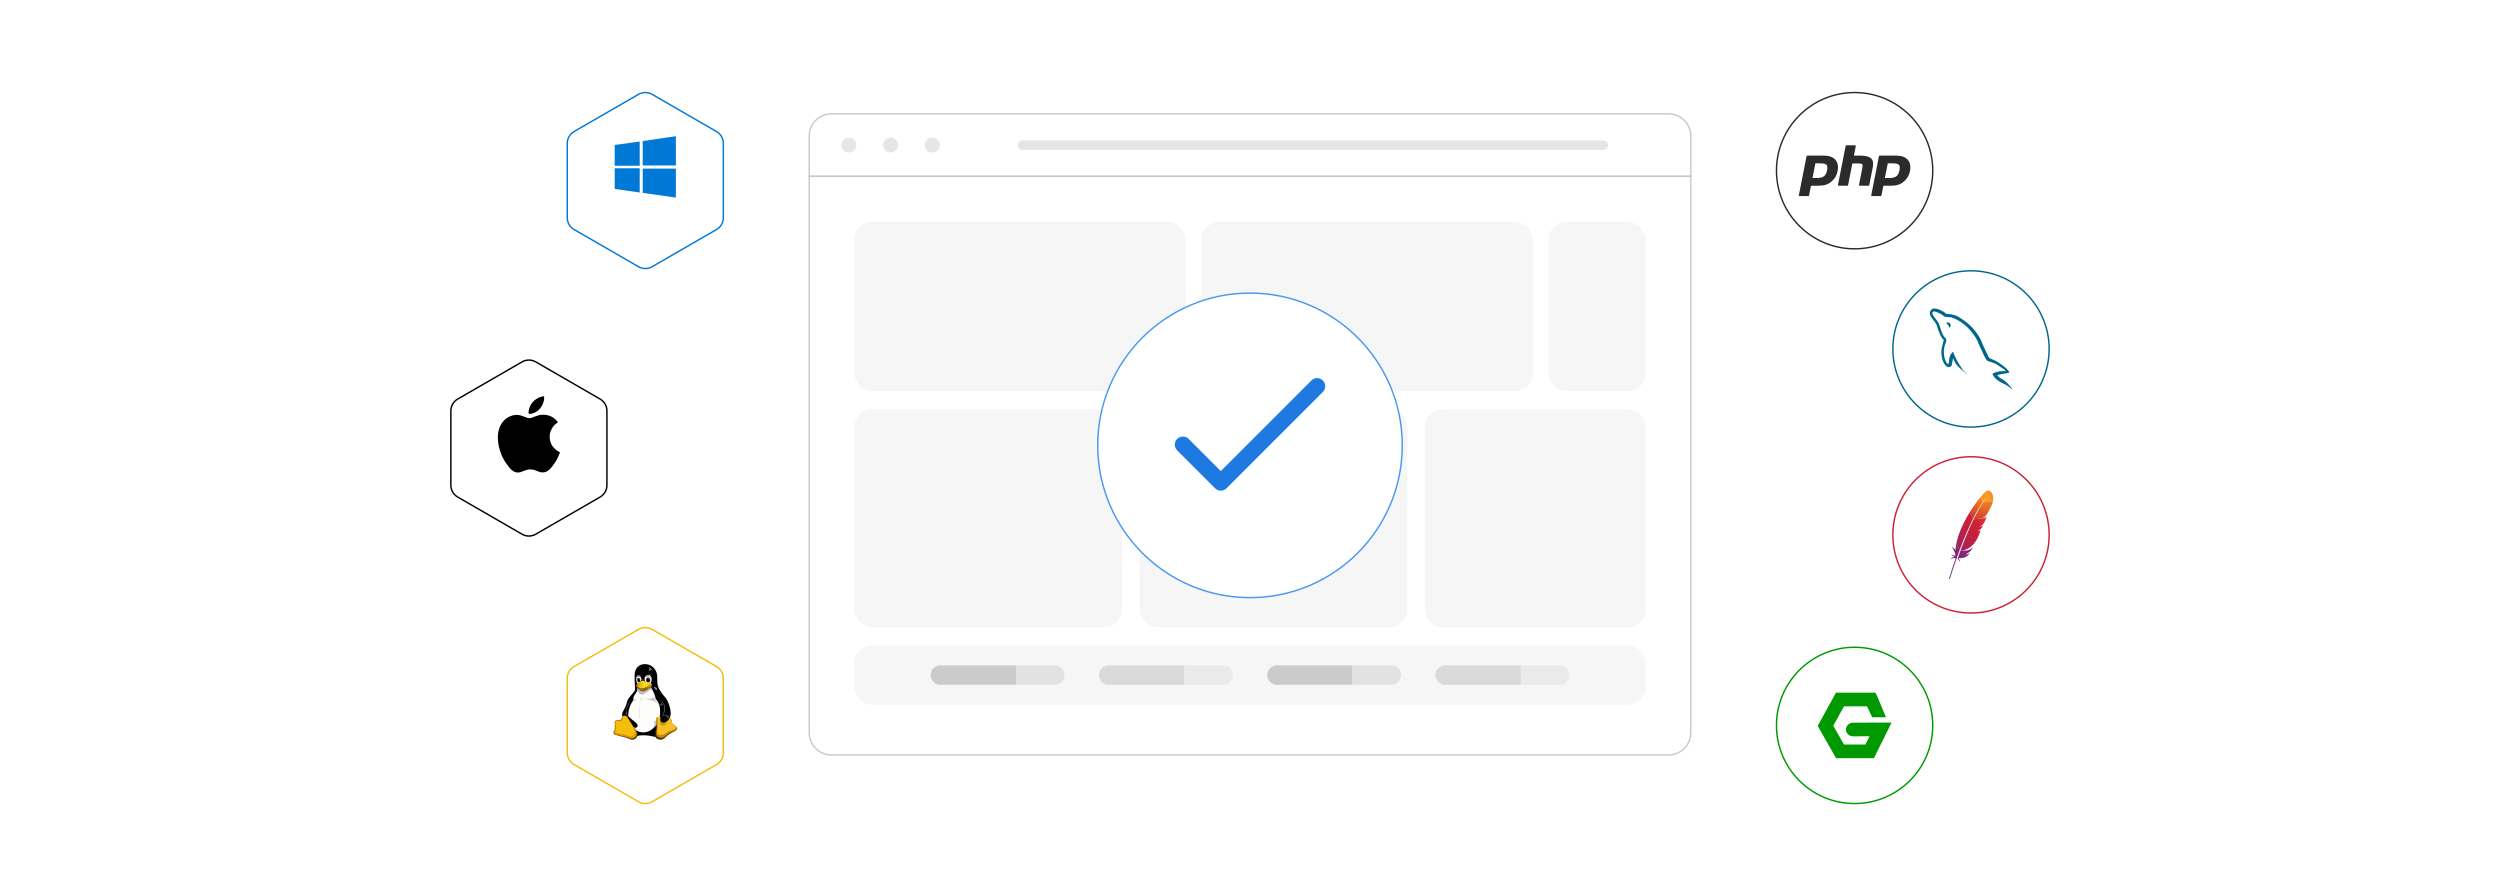 <?xml version="1.0" encoding="UTF-8"?><svg id="_02-Compatibility-with-Operating-Systems-and-Software" xmlns="http://www.w3.org/2000/svg" xmlns:xlink="http://www.w3.org/1999/xlink" viewBox="0 0 860 298.867"><defs><filter id="drop-shadow-1" filterUnits="userSpaceOnUse"><feOffset dx="0" dy="4.695"/><feGaussianBlur result="blur" stdDeviation="3.756"/><feFlood flood-color="#333" flood-opacity=".09"/><feComposite in2="blur" operator="in"/><feComposite in="SourceGraphic"/></filter><filter id="drop-shadow-2" filterUnits="userSpaceOnUse"><feOffset dx="0" dy="4.695"/><feGaussianBlur result="blur-2" stdDeviation="3.756"/><feFlood flood-color="#333" flood-opacity=".09"/><feComposite in2="blur-2" operator="in"/><feComposite in="SourceGraphic"/></filter><filter id="drop-shadow-3" filterUnits="userSpaceOnUse"><feOffset dx="0" dy="4.695"/><feGaussianBlur result="blur-3" stdDeviation="3.756"/><feFlood flood-color="#333" flood-opacity=".09"/><feComposite in2="blur-3" operator="in"/><feComposite in="SourceGraphic"/></filter><linearGradient id="linear-gradient" x1="-521.671" y1="1540.39" x2="-521.616" y2="1540.407" gradientTransform="translate(61641.067 164681.196) scale(116.854 -106.801)" gradientUnits="userSpaceOnUse"><stop offset="0" stop-color="#f69923"/><stop offset=".312" stop-color="#f79a23"/><stop offset=".838" stop-color="#e97826"/></linearGradient><linearGradient id="linear-gradient-2" x1="-520.951" y1="1539.358" x2="-520.839" y2="1539.504" gradientTransform="translate(61236.069 294889.555) scale(116.265 -191.44)" gradientUnits="userSpaceOnUse"><stop offset=".323" stop-color="#9e2064"/><stop offset=".63" stop-color="#c92037"/><stop offset=".751" stop-color="#cd2335"/><stop offset="1" stop-color="#e97826"/></linearGradient><linearGradient id="linear-gradient-3" x1="-521.964" y1="1539.013" x2="-521.878" y2="1539.095" gradientTransform="translate(79064.555 522619.629) scale(150.195 -339.455)" xlink:href="#linear-gradient-2"/><linearGradient id="linear-gradient-4" x1="-517.445" y1="1539.96" x2="-517.375" y2="1540.005" gradientTransform="translate(51085.414 496813.856) scale(97.432 -322.49)" gradientUnits="userSpaceOnUse"><stop offset="0" stop-color="#282662"/><stop offset=".095" stop-color="#662e8d"/><stop offset=".788" stop-color="#9f2064"/><stop offset=".949" stop-color="#cd2032"/></linearGradient><linearGradient id="linear-gradient-5" x1="-523.784" y1="1539.845" x2="-523.709" y2="1540.016" gradientTransform="translate(91405.258 251604.842) scale(173.23 -163.268)" xlink:href="#linear-gradient-2"/><linearGradient id="linear-gradient-6" x1="-524.624" y1="1539.291" x2="-524.568" y2="1539.383" gradientTransform="translate(123314.607 470776.703) scale(233.774 -305.713)" xlink:href="#linear-gradient-2"/><linearGradient id="linear-gradient-7" x1="-521.434" y1="1543.538" x2="-521.378" y2="1543.664" gradientTransform="translate(73064.396 203676.031) scale(138.833 -131.829)" xlink:href="#linear-gradient-4"/><filter id="drop-shadow-4" filterUnits="userSpaceOnUse"><feOffset dx="0" dy="4.695"/><feGaussianBlur result="blur-4" stdDeviation="3.756"/><feFlood flood-color="#333" flood-opacity=".09"/><feComposite in2="blur-4" operator="in"/><feComposite in="SourceGraphic"/></filter><filter id="drop-shadow-5" filterUnits="userSpaceOnUse"><feOffset dx="0" dy="4.695"/><feGaussianBlur result="blur-5" stdDeviation="3.756"/><feFlood flood-color="#333" flood-opacity=".09"/><feComposite in2="blur-5" operator="in"/><feComposite in="SourceGraphic"/></filter><filter id="drop-shadow-6" filterUnits="userSpaceOnUse"><feOffset dx="0" dy="4.695"/><feGaussianBlur result="blur-6" stdDeviation="3.756"/><feFlood flood-color="#333" flood-opacity=".09"/><feComposite in2="blur-6" operator="in"/><feComposite in="SourceGraphic"/></filter><filter id="drop-shadow-7" filterUnits="userSpaceOnUse"><feOffset dx="0" dy="4.695"/><feGaussianBlur result="blur-7" stdDeviation="3.756"/><feFlood flood-color="#333" flood-opacity=".09"/><feComposite in2="blur-7" operator="in"/><feComposite in="SourceGraphic"/></filter><clipPath id="clippath"><path d="M221.871,228.454c-.609,0-1.221.12-1.774.419-.587.316-1.069.822-1.364,1.419-.297.597-.412,1.235-.431,1.938-.034,1.335.03,2.734.131,4.003.026.386.075.611.025,1.009-.165.843-.902,1.41-1.296,2.15-.434.817-.617,1.74-.944,2.605-.3.791-.72,1.534-1.004,2.331-.397,1.114-.516,2.339-.254,3.493.2.88.618,1.704,1.18,2.41-.081.146-.16.296-.244.441-.261.45-.58.878-.728,1.376-.074.249-.104.515-.056.771s.178.501.381.663c.133.106.295.175.46.213.166.038.337.047.508.044.647-.014,1.275-.21,1.9-.375.372-.098.746-.184,1.12-.262,1.335-.273,2.824-.164,4.062.015.42.064.836.146,1.248.247.646.156,1.289.356,1.953.375.175.005.351-.003.522-.041.171-.039.336-.108.472-.216.204-.163.334-.408.382-.664s.018-.523-.057-.773c-.15-.5-.472-.925-.738-1.373-.106-.178-.203-.359-.308-.536.802-.901,1.448-1.943,1.822-3.088.407-1.249.482-2.595.311-3.898-.172-1.303-.585-2.567-1.129-3.763-.683-1.499-1.256-2.042-1.673-3.359-.449-1.424-.078-3.109-.412-4.4-.119-.439-.309-.858-.554-1.242-.286-.45-.65-.852-1.082-1.165-.689-.5-1.554-.766-2.434-.766Z" fill="none" stroke-width="0"/></clipPath><radialGradient id="radial-gradient" cx="-3676.103" cy="4310.441" fx="-3676.103" fy="4310.441" r=".102" gradientTransform="translate(70063.18 77828.699) scale(19 -18)" gradientUnits="userSpaceOnUse"><stop offset="0" stop-color="#000"/><stop offset="1" stop-color="#000" stop-opacity=".25"/></radialGradient><clipPath id="clippath-1"><path d="M221.871,228.454c-.609,0-1.221.12-1.774.419-.587.316-1.069.822-1.364,1.419-.297.597-.412,1.235-.431,1.938-.034,1.335.03,2.734.131,4.003.026.386.075.611.025,1.009-.165.843-.902,1.41-1.296,2.15-.434.817-.617,1.74-.944,2.605-.3.791-.72,1.534-1.004,2.331-.397,1.114-.516,2.339-.254,3.493.2.88.618,1.704,1.18,2.41-.081.146-.16.296-.244.441-.261.45-.58.878-.728,1.376-.074.249-.104.515-.056.771s.178.501.381.663c.133.106.295.175.46.213.166.038.337.047.508.044.647-.014,1.275-.21,1.9-.375.372-.098.746-.184,1.12-.262,1.335-.273,2.824-.164,4.062.015.42.064.836.146,1.248.247.646.156,1.289.356,1.953.375.175.005.351-.003.522-.041.171-.039.336-.108.472-.216.204-.163.334-.408.382-.664s.018-.523-.057-.773c-.15-.5-.472-.925-.738-1.373-.106-.178-.203-.359-.308-.536.802-.901,1.448-1.943,1.822-3.088.407-1.249.482-2.595.311-3.898-.172-1.303-.585-2.567-1.129-3.763-.683-1.499-1.256-2.042-1.673-3.359-.449-1.424-.078-3.109-.412-4.4-.119-.439-.309-.858-.554-1.242-.286-.45-.65-.852-1.082-1.165-.689-.5-1.554-.766-2.434-.766Z" fill="none" stroke-width="0"/></clipPath><radialGradient id="radial-gradient-2" cx="-3720.058" cy="4310.96" fx="-3720.058" fy="4310.96" r=".102" gradientTransform="translate(88017.141 77839.109) scale(23.6 -18)" xlink:href="#radial-gradient"/><clipPath id="clippath-2"><path d="M221.871,228.454c-.609,0-1.221.12-1.774.419-.587.316-1.069.822-1.364,1.419-.297.597-.412,1.235-.431,1.938-.034,1.335.03,2.734.131,4.003.026.386.075.611.025,1.009-.165.843-.902,1.41-1.296,2.15-.434.817-.617,1.74-.944,2.605-.3.791-.72,1.534-1.004,2.331-.397,1.114-.516,2.339-.254,3.493.2.88.618,1.704,1.18,2.41-.081.146-.16.296-.244.441-.261.45-.58.878-.728,1.376-.074.249-.104.515-.056.771s.178.501.381.663c.133.106.295.175.46.213.166.038.337.047.508.044.647-.014,1.275-.21,1.9-.375.372-.098.746-.184,1.12-.262,1.335-.273,2.824-.164,4.062.015.42.064.836.146,1.248.247.646.156,1.289.356,1.953.375.175.005.351-.003.522-.041.171-.039.336-.108.472-.216.204-.163.334-.408.382-.664s.018-.523-.057-.773c-.15-.5-.472-.925-.738-1.373-.106-.178-.203-.359-.308-.536.802-.901,1.448-1.943,1.822-3.088.407-1.249.482-2.595.311-3.898-.172-1.303-.585-2.567-1.129-3.763-.683-1.499-1.256-2.042-1.673-3.359-.449-1.424-.078-3.109-.412-4.4-.119-.439-.309-.858-.554-1.242-.286-.45-.65-.852-1.082-1.165-.689-.5-1.554-.766-2.434-.766Z" fill="none" stroke-width="0"/></clipPath><radialGradient id="radial-gradient-3" cx="-3459.549" cy="4196.431" fx="-3459.549" fy="4196.431" r=".102" gradientTransform="translate(32567.361 42205.712) scale(9.35 -10)" xlink:href="#radial-gradient"/><clipPath id="clippath-3"><path d="M221.871,228.454c-.609,0-1.221.12-1.774.419-.587.316-1.069.822-1.364,1.419-.297.597-.412,1.235-.431,1.938-.034,1.335.03,2.734.131,4.003.026.386.075.611.025,1.009-.165.843-.902,1.41-1.296,2.15-.434.817-.617,1.74-.944,2.605-.3.791-.72,1.534-1.004,2.331-.397,1.114-.516,2.339-.254,3.493.2.88.618,1.704,1.18,2.41-.081.146-.16.296-.244.441-.261.45-.58.878-.728,1.376-.074.249-.104.515-.056.771s.178.501.381.663c.133.106.295.175.46.213.166.038.337.047.508.044.647-.014,1.275-.21,1.9-.375.372-.098.746-.184,1.12-.262,1.335-.273,2.824-.164,4.062.015.42.064.836.146,1.248.247.646.156,1.289.356,1.953.375.175.005.351-.003.522-.041.171-.039.336-.108.472-.216.204-.163.334-.408.382-.664s.018-.523-.057-.773c-.15-.5-.472-.925-.738-1.373-.106-.178-.203-.359-.308-.536.802-.901,1.448-1.943,1.822-3.088.407-1.249.482-2.595.311-3.898-.172-1.303-.585-2.567-1.129-3.763-.683-1.499-1.256-2.042-1.673-3.359-.449-1.424-.078-3.109-.412-4.4-.119-.439-.309-.858-.554-1.242-.286-.45-.65-.852-1.082-1.165-.689-.5-1.554-.766-2.434-.766Z" fill="none" stroke-width="0"/></clipPath><clipPath id="clippath-4"><path d="M221.871,228.454c-.609,0-1.221.12-1.774.419-.587.316-1.069.822-1.364,1.419-.297.597-.412,1.235-.431,1.938-.034,1.335.03,2.734.131,4.003.026.386.075.611.025,1.009-.165.843-.902,1.41-1.296,2.15-.434.817-.617,1.74-.944,2.605-.3.791-.72,1.534-1.004,2.331-.397,1.114-.516,2.339-.254,3.493.2.88.618,1.704,1.18,2.41-.081.146-.16.296-.244.441-.261.45-.58.878-.728,1.376-.074.249-.104.515-.056.771s.178.501.381.663c.133.106.295.175.46.213.166.038.337.047.508.044.647-.014,1.275-.21,1.9-.375.372-.098.746-.184,1.12-.262,1.335-.273,2.824-.164,4.062.015.42.064.836.146,1.248.247.646.156,1.289.356,1.953.375.175.005.351-.003.522-.041.171-.039.336-.108.472-.216.204-.163.334-.408.382-.664s.018-.523-.057-.773c-.15-.5-.472-.925-.738-1.373-.106-.178-.203-.359-.308-.536.802-.901,1.448-1.943,1.822-3.088.407-1.249.482-2.595.311-3.898-.172-1.303-.585-2.567-1.129-3.763-.683-1.499-1.256-2.042-1.673-3.359-.449-1.424-.078-3.109-.412-4.4-.119-.439-.309-.858-.554-1.242-.286-.45-.65-.852-1.082-1.165-.689-.5-1.554-.766-2.434-.766Z" fill="none" stroke-width="0"/></clipPath><clipPath id="clippath-5"><path d="M221.871,228.454c-.609,0-1.221.12-1.774.419-.587.316-1.069.822-1.364,1.419-.297.597-.412,1.235-.431,1.938-.034,1.335.03,2.734.131,4.003.026.386.075.611.025,1.009-.165.843-.902,1.41-1.296,2.15-.434.817-.617,1.74-.944,2.605-.3.791-.72,1.534-1.004,2.331-.397,1.114-.516,2.339-.254,3.493.2.88.618,1.704,1.18,2.41-.081.146-.16.296-.244.441-.261.45-.58.878-.728,1.376-.074.249-.104.515-.056.771s.178.501.381.663c.133.106.295.175.46.213.166.038.337.047.508.044.647-.014,1.275-.21,1.9-.375.372-.098.746-.184,1.12-.262,1.335-.273,2.824-.164,4.062.015.42.064.836.146,1.248.247.646.156,1.289.356,1.953.375.175.005.351-.003.522-.041.171-.039.336-.108.472-.216.204-.163.334-.408.382-.664s.018-.523-.057-.773c-.15-.5-.472-.925-.738-1.373-.106-.178-.203-.359-.308-.536.802-.901,1.448-1.943,1.822-3.088.407-1.249.482-2.595.311-3.898-.172-1.303-.585-2.567-1.129-3.763-.683-1.499-1.256-2.042-1.673-3.359-.449-1.424-.078-3.109-.412-4.4-.119-.439-.309-.858-.554-1.242-.286-.45-.65-.852-1.082-1.165-.689-.5-1.554-.766-2.434-.766Z" fill="none" stroke-width="0"/></clipPath><clipPath id="clippath-6"><path d="M221.871,228.454c-.609,0-1.221.12-1.774.419-.587.316-1.069.822-1.364,1.419-.297.597-.412,1.235-.431,1.938-.034,1.335.03,2.734.131,4.003.026.386.075.611.025,1.009-.165.843-.902,1.41-1.296,2.15-.434.817-.617,1.74-.944,2.605-.3.791-.72,1.534-1.004,2.331-.397,1.114-.516,2.339-.254,3.493.2.88.618,1.704,1.18,2.41-.081.146-.16.296-.244.441-.261.45-.58.878-.728,1.376-.074.249-.104.515-.056.771s.178.501.381.663c.133.106.295.175.46.213.166.038.337.047.508.044.647-.014,1.275-.21,1.9-.375.372-.098.746-.184,1.12-.262,1.335-.273,2.824-.164,4.062.015.42.064.836.146,1.248.247.646.156,1.289.356,1.953.375.175.005.351-.003.522-.041.171-.039.336-.108.472-.216.204-.163.334-.408.382-.664s.018-.523-.057-.773c-.15-.5-.472-.925-.738-1.373-.106-.178-.203-.359-.308-.536.802-.901,1.448-1.943,1.822-3.088.407-1.249.482-2.595.311-3.898-.172-1.303-.585-2.567-1.129-3.763-.683-1.499-1.256-2.042-1.673-3.359-.449-1.424-.078-3.109-.412-4.4-.119-.439-.309-.858-.554-1.242-.286-.45-.65-.852-1.082-1.165-.689-.5-1.554-.766-2.434-.766Z" fill="none" stroke-width="0"/></clipPath><clipPath id="clippath-7"><path d="M217.507,238.704c-.62.703-1.256,1.384-1.606,2.145-.174.386-.255.806-.374,1.212-.134.461-.317.908-.522,1.343-.19.401-.399.793-.607,1.184-.152.285-.307.576-.36.895-.042.252-.018.512.047.759.064.247.167.482.283.709.496.97,1.24,1.805,2.122,2.445.4.29.828.54,1.278.747.244.111.5.21.768.214.134.003.269-.019.392-.073.122-.054.232-.14.305-.253.089-.138.12-.31.102-.473-.018-.164-.082-.32-.168-.46-.209-.343-.539-.592-.857-.838-.687-.531-1.35-1.093-1.986-1.684-.179-.168-.359-.339-.484-.551-.122-.205-.188-.439-.233-.673-.123-.643-.091-1.319.127-1.937.086-.242.199-.472.309-.704.189-.401.368-.811.617-1.178.31-.458.724-.846.976-1.338.213-.415.3-.882.382-1.341.065-.36.188-.711.251-1.071-.123.234-.519.617-.762.921Z" fill="none" stroke-width="0"/></clipPath><clipPath id="clippath-8"><path d="M227.54,241.367c.532.429.871,1.076.975,1.751.081.526.028,1.068-.09,1.587-.119.52-.302,1.022-.485,1.524-.072.199-.145.401-.174.611-.029.211-.011.434.09.621.117.214.334.362.568.431.231.069.479.067.713.009s.627-.133.817-.281c.482-.375.597-1.026.712-1.597.119-.596.061-1.221-.044-1.823-.143-.822-.384-1.624-.69-2.399-.225-.571-.514-1.115-.857-1.621-.337-.497-.815-.884-1.168-1.369-.123-.169-.27-.343-.39-.514-.26-.368-.201-.299-.363-.537-.117-.173-.302-.232-.496-.307-.195-.075-.412-.098-.614-.042-.264.074-.48.283-.595.532-.115.25-.135.536-.09.808.058.349.217.674.398.979.203.344.439.676.747.932.321.267.709.444,1.035.706Z" fill="none" stroke-width="0"/></clipPath><linearGradient id="linear-gradient-8" x1="212.902" y1="1746.983" x2="217.08" y2="1739.973" gradientTransform="translate(0 1995.317) scale(1 -1)" gradientUnits="userSpaceOnUse"><stop offset="0" stop-color="#b98309"/><stop offset="1" stop-color="#382605"/></linearGradient><clipPath id="clippath-9"><path d="M214.561,246.263c.14-.058.298-.069.446-.042.149.027.291.092.415.177.251.171.437.418.615.664.409.563.802,1.138,1.16,1.735.289.486.555.986.89,1.44.218.298.464.573.684.868.219.297.413.618.511.973.127.462.077.971-.142,1.397-.154.3-.392.557-.681.73-.288.174-.592.251-.929.251-.535,0-1.058-.287-1.556-.486-1.014-.404-2.115-.53-3.16-.845-.321-.096-.637-.211-.96-.3-.144-.04-.289-.074-.426-.136-.136-.061-.263-.153-.338-.281-.058-.1-.081-.216-.081-.331,0-.116.028-.23.068-.337.078-.216.205-.412.291-.627.139-.349.165-.734.145-1.11-.018-.375-.079-.748-.105-1.122-.012-.168-.016-.337.016-.503.031-.165.103-.326.223-.442.112-.108.259-.172.411-.203.151-.031.308-.032.462-.029s.31.012.464-.001c.154-.012.31-.047.444-.124.128-.073.233-.182.319-.301.086-.119.156-.249.229-.378.071-.128.145-.256.24-.37.093-.114.209-.212.345-.268Z" fill="none" stroke-width="0"/></clipPath><clipPath id="clippath-10"><path d="M214.561,246.263c.14-.058.298-.069.446-.042.149.027.291.092.415.177.251.171.437.418.615.664.409.563.802,1.138,1.16,1.735.289.486.555.986.89,1.44.218.298.464.573.684.868.219.297.413.618.511.973.127.462.077.971-.142,1.397-.154.3-.392.557-.681.73-.288.174-.592.251-.929.251-.535,0-1.058-.287-1.556-.486-1.014-.404-2.115-.53-3.16-.845-.321-.096-.637-.211-.96-.3-.144-.04-.289-.074-.426-.136-.136-.061-.263-.153-.338-.281-.058-.1-.081-.216-.081-.331,0-.116.028-.23.068-.337.078-.216.205-.412.291-.627.139-.349.165-.734.145-1.11-.018-.375-.079-.748-.105-1.122-.012-.168-.016-.337.016-.503.031-.165.103-.326.223-.442.112-.108.259-.172.411-.203.151-.031.308-.032.462-.029s.31.012.464-.001c.154-.012.31-.047.444-.124.128-.073.233-.182.319-.301.086-.119.156-.249.229-.378.071-.128.145-.256.24-.37.093-.114.209-.212.345-.268Z" fill="none" stroke-width="0"/></clipPath><clipPath id="clippath-11"><path d="M214.561,246.263c.14-.058.298-.069.446-.042.149.027.291.092.415.177.251.171.437.418.615.664.409.563.802,1.138,1.16,1.735.289.486.555.986.89,1.44.218.298.464.573.684.868.219.297.413.618.511.973.127.462.077.971-.142,1.397-.154.3-.392.557-.681.73-.288.174-.592.251-.929.251-.535,0-1.058-.287-1.556-.486-1.014-.404-2.115-.53-3.16-.845-.321-.096-.637-.211-.96-.3-.144-.04-.289-.074-.426-.136-.136-.061-.263-.153-.338-.281-.058-.1-.081-.216-.081-.331,0-.116.028-.23.068-.337.078-.216.205-.412.291-.627.139-.349.165-.734.145-1.11-.018-.375-.079-.748-.105-1.122-.012-.168-.016-.337.016-.503.031-.165.103-.326.223-.442.112-.108.259-.172.411-.203.151-.031.308-.032.462-.029s.31.012.464-.001c.154-.012.31-.047.444-.124.128-.073.233-.182.319-.301.086-.119.156-.249.229-.378.071-.128.145-.256.24-.37.093-.114.209-.212.345-.268Z" fill="none" stroke-width="0"/></clipPath><linearGradient id="linear-gradient-9" x1="217.53" y1="1745.433" x2="218.844" y2="1742.957" gradientTransform="translate(0 1995.317) scale(1 -1)" gradientUnits="userSpaceOnUse"><stop offset="0" stop-color="#ebc40c"/><stop offset="1" stop-color="#ebc40c" stop-opacity="0"/></linearGradient><clipPath id="clippath-12"><path d="M221.871,228.454c-.609,0-1.221.12-1.774.419-.587.316-1.069.822-1.364,1.419-.297.597-.412,1.235-.431,1.938-.034,1.335.03,2.734.131,4.003.026.386.075.611.025,1.009-.165.843-.902,1.41-1.296,2.15-.434.817-.617,1.74-.944,2.605-.3.791-.72,1.534-1.004,2.331-.397,1.114-.516,2.339-.254,3.493.2.88.618,1.704,1.18,2.41-.081.146-.16.296-.244.441-.261.45-.58.878-.728,1.376-.074.249-.104.515-.056.771s.178.501.381.663c.133.106.295.175.46.213.166.038.337.047.508.044.647-.014,1.275-.21,1.9-.375.372-.098.746-.184,1.12-.262,1.335-.273,2.824-.164,4.062.015.42.064.836.146,1.248.247.646.156,1.289.356,1.953.375.175.005.351-.003.522-.041.171-.039.336-.108.472-.216.204-.163.334-.408.382-.664s.018-.523-.057-.773c-.15-.5-.472-.925-.738-1.373-.106-.178-.203-.359-.308-.536.802-.901,1.448-1.943,1.822-3.088.407-1.249.482-2.595.311-3.898-.172-1.303-.585-2.567-1.129-3.763-.683-1.499-1.256-2.042-1.673-3.359-.449-1.424-.078-3.109-.412-4.4-.119-.439-.309-.858-.554-1.242-.286-.45-.65-.852-1.082-1.165-.689-.5-1.554-.766-2.434-.766Z" fill="none" stroke-width="0"/></clipPath><linearGradient id="linear-gradient-10" x1="227.794" y1="1745.589" x2="228.126" y2="1743.174" gradientTransform="translate(0 1995.317) scale(1 -1)" gradientUnits="userSpaceOnUse"><stop offset="0" stop-color="#000"/><stop offset="1" stop-color="#000" stop-opacity="0"/></linearGradient><linearGradient id="linear-gradient-11" x1="226.189" y1="1741.29" x2="230.399" y2="1748.113" gradientTransform="translate(0 1995.317) scale(1 -1)" gradientUnits="userSpaceOnUse"><stop offset="0" stop-color="#3e2a06"/><stop offset="1" stop-color="#ad780a"/></linearGradient><clipPath id="clippath-13"><path d="M232.691,251.097c-.23.272-.549.452-.866.615-.541.275-1.103.518-1.612.85-.341.222-.656.484-.951.765-.252.241-.491.498-.773.702-.285.206-.615.356-.963.407-.096.014-.193.021-.291.021-.329,0-.658-.079-.961-.211-.274-.119-.538-.29-.697-.544-.158-.256-.195-.568-.195-.869-.001-.531.098-1.057.19-1.582.077-.436.15-.872.198-1.311.086-.798.085-1.606.028-2.408-.01-.134-.021-.269-.001-.402.02-.133.075-.266.177-.353.094-.081.22-.118.345-.124.124-.007.248.012.371.031.289.043.582.075.865.15.179.047.353.11.531.158.299.08.61.119.916.083.33-.039.651-.163.983-.154.136.003.271.028.401.07.132.042.263.102.361.201.074.075.126.17.165.268.058.146.089.303.103.459.011.139.009.28.036.417.044.224.163.431.309.606.147.177.323.326.499.473.176.147.351.294.54.423.088.061.18.118.264.184.084.067.162.144.214.238.046.082.07.175.07.269,0,.053-.007.106-.023.158-.046.145-.13.286-.234.41h-0Z" fill="none" stroke-width="0"/></clipPath><clipPath id="clippath-14"><path d="M232.691,251.097c-.23.272-.549.452-.866.615-.541.275-1.103.518-1.612.85-.341.222-.656.484-.951.765-.252.241-.491.498-.773.702-.285.206-.615.356-.963.407-.096.014-.193.021-.291.021-.329,0-.658-.079-.961-.211-.274-.119-.538-.29-.697-.544-.158-.256-.195-.568-.195-.869-.001-.531.098-1.057.19-1.582.077-.436.15-.872.198-1.311.086-.798.085-1.606.028-2.408-.01-.134-.021-.269-.001-.402.02-.133.075-.266.177-.353.094-.081.22-.118.345-.124.124-.007.248.012.371.031.289.043.582.075.865.15.179.047.353.11.531.158.299.08.61.119.916.083.33-.039.651-.163.983-.154.136.003.271.028.401.07.132.042.263.102.361.201.074.075.126.17.165.268.058.146.089.303.103.459.011.139.009.28.036.417.044.224.163.431.309.606.147.177.323.326.499.473.176.147.351.294.54.423.088.061.18.118.264.184.084.067.162.144.214.238.046.082.07.175.07.269,0,.053-.007.106-.023.158-.046.145-.13.286-.234.41h-0Z" fill="none" stroke-width="0"/></clipPath><clipPath id="clippath-15"><path d="M232.691,251.097c-.23.272-.549.452-.866.615-.541.275-1.103.518-1.612.85-.341.222-.656.484-.951.765-.252.241-.491.498-.773.702-.285.206-.615.356-.963.407-.096.014-.193.021-.291.021-.329,0-.658-.079-.961-.211-.274-.119-.538-.29-.697-.544-.158-.256-.195-.568-.195-.869-.001-.531.098-1.057.19-1.582.077-.436.15-.872.198-1.311.086-.798.085-1.606.028-2.408-.01-.134-.021-.269-.001-.402.02-.133.075-.266.177-.353.094-.081.22-.118.345-.124.124-.007.248.012.371.031.289.043.582.075.865.15.179.047.353.11.531.158.299.08.61.119.916.083.33-.039.651-.163.983-.154.136.003.271.028.401.07.132.042.263.102.361.201.074.075.126.17.165.268.058.146.089.303.103.459.011.139.009.28.036.417.044.224.163.431.309.606.147.177.323.326.499.473.176.147.351.294.54.423.088.061.18.118.264.184.084.067.162.144.214.238.046.082.07.175.07.269,0,.053-.007.106-.023.158-.046.145-.13.286-.234.41h-0Z" fill="none" stroke-width="0"/></clipPath><linearGradient id="linear-gradient-12" x1="228.409" y1="1748.415" x2="228.285" y2="1747.301" gradientTransform="translate(0 1995.317) scale(1 -1)" gradientUnits="userSpaceOnUse"><stop offset="0" stop-color="#f3cd0c"/><stop offset="1" stop-color="#f3cd0c" stop-opacity="0"/></linearGradient><clipPath id="clippath-16"><path d="M232.691,251.097c-.23.272-.549.452-.866.615-.541.275-1.103.518-1.612.85-.341.222-.656.484-.951.765-.252.241-.491.498-.773.702-.285.206-.615.356-.963.407-.096.014-.193.021-.291.021-.329,0-.658-.079-.961-.211-.274-.119-.538-.29-.697-.544-.158-.256-.195-.568-.195-.869-.001-.531.098-1.057.19-1.582.077-.436.15-.872.198-1.311.086-.798.085-1.606.028-2.408-.01-.134-.021-.269-.001-.402.02-.133.075-.266.177-.353.094-.081.22-.118.345-.124.124-.007.248.012.371.031.289.043.582.075.865.15.179.047.353.11.531.158.299.08.61.119.916.083.33-.039.651-.163.983-.154.136.003.271.028.401.07.132.042.263.102.361.201.074.075.126.17.165.268.058.146.089.303.103.459.011.139.009.28.036.417.044.224.163.431.309.606.147.177.323.326.499.473.176.147.351.294.54.423.088.061.18.118.264.184.084.067.162.144.214.238.046.082.07.175.07.269,0,.053-.007.106-.023.158-.046.145-.13.286-.234.41h-0Z" fill="none" stroke-width="0"/></clipPath><radialGradient id="radial-gradient-4" cx="-3661.981" cy="4385.6" fx="-3661.981" fy="4385.6" r=".102" gradientTransform="translate(46341.659 106316.196) rotate(15) scale(19.66 -20.64)" gradientUnits="userSpaceOnUse"><stop offset="0" stop-color="#110800"/><stop offset=".59" stop-color="#a65a00" stop-opacity=".8"/><stop offset="1" stop-color="#ff921e" stop-opacity="0"/></radialGradient><clipPath id="clippath-17"><path d="M232.691,251.097c-.23.272-.549.452-.866.615-.541.275-1.103.518-1.612.85-.341.222-.656.484-.951.765-.252.241-.491.498-.773.702-.285.206-.615.356-.963.407-.096.014-.193.021-.291.021-.329,0-.658-.079-.961-.211-.274-.119-.538-.29-.697-.544-.158-.256-.195-.568-.195-.869-.001-.531.098-1.057.19-1.582.077-.436.15-.872.198-1.311.086-.798.085-1.606.028-2.408-.01-.134-.021-.269-.001-.402.02-.133.075-.266.177-.353.094-.081.22-.118.345-.124.124-.007.248.012.371.031.289.043.582.075.865.15.179.047.353.11.531.158.299.08.61.119.916.083.33-.039.651-.163.983-.154.136.003.271.028.401.07.132.042.263.102.361.201.074.075.126.17.165.268.058.146.089.303.103.459.011.139.009.28.036.417.044.224.163.431.309.606.147.177.323.326.499.473.176.147.351.294.54.423.088.061.18.118.264.184.084.067.162.144.214.238.046.082.07.175.07.269,0,.053-.007.106-.023.158-.046.145-.13.286-.234.41h-0Z" fill="none" stroke-width="0"/></clipPath><radialGradient id="radial-gradient-5" cx="-3694.584" cy="4273.266" fx="-3694.584" fy="4273.266" r=".102" gradientTransform="translate(75775.573 60612.365) rotate(-2.42) scale(19.74 -14.86)" xlink:href="#radial-gradient-4"/><clipPath id="clippath-18"><path d="M230.261,246.608c-.036-.097-.099-.182-.175-.251s-.167-.122-.261-.163c-.189-.08-.395-.111-.598-.148-.19-.036-.38-.079-.571-.112-.199-.034-.404-.056-.601-.011-.172.039-.331.128-.461.247-.13.119-.232.267-.305.428-.129.283-.17.601-.145.911.018.231.077.468.229.642.123.141.297.23.475.282.309.091.645.086.951-.013.505-.17.952-.506,1.254-.944.1-.145.185-.303.223-.473.029-.13.03-.27-.015-.395h-0Z" fill="none" stroke-width="0"/></clipPath><radialGradient id="radial-gradient-6" cx="-3224.841" cy="4220.104" fx="-3224.841" fy="4220.104" r=".102" gradientTransform="translate(15381.84 21606.401) rotate(23.5) scale(6.95 -3.21)" gradientUnits="userSpaceOnUse"><stop offset="0" stop-color="#7c7c7c"/><stop offset="1" stop-color="#7c7c7c" stop-opacity=".33"/></radialGradient><clipPath id="clippath-19"><path d="M230.261,246.608c-.036-.097-.099-.182-.175-.251s-.167-.122-.261-.163c-.189-.08-.395-.111-.598-.148-.19-.036-.38-.079-.571-.112-.199-.034-.404-.056-.601-.011-.172.039-.331.128-.461.247-.13.119-.232.267-.305.428-.129.283-.17.601-.145.911.018.231.077.468.229.642.123.141.297.23.475.282.309.091.645.086.951-.013.505-.17.952-.506,1.254-.944.1-.145.185-.303.223-.473.029-.13.03-.27-.015-.395h-0Z" fill="none" stroke-width="0"/></clipPath><linearGradient id="linear-gradient-13" x1="227.859" y1="1748.735" x2="228.121" y2="1748.746" gradientTransform="translate(0 1995.317) scale(1 -1)" gradientUnits="userSpaceOnUse"><stop offset="0" stop-color="#7c7c7c"/><stop offset="1" stop-color="#7c7c7c" stop-opacity=".33"/></linearGradient><radialGradient id="radial-gradient-7" cx="-3498.919" cy="4282.575" fx="-3498.919" fy="4282.575" r=".102" gradientTransform="translate(36749.945 67005.581) rotate(-.6) scale(10.24 -15.68)" gradientUnits="userSpaceOnUse"><stop offset="0" stop-color="#fefefc"/><stop offset=".75" stop-color="#fefefc"/><stop offset="1" stop-color="#d4d4d4"/></radialGradient><clipPath id="clippath-20"><path d="M219.21,233.634c-.033.197-.034.403.034.59.045.124.119.237.208.333.058.063.125.12.202.157.078.038.168.053.252.033.077-.019.144-.069.194-.131.05-.062.083-.136.107-.212.07-.224.059-.469-.011-.694-.05-.164-.134-.321-.264-.431-.063-.053-.136-.094-.215-.113-.079-.019-.166-.014-.24.019-.082.038-.146.109-.188.189-.042.08-.063.17-.078.259h-0Z" fill="none" stroke-width="0"/></clipPath><linearGradient id="linear-gradient-14" x1="219.584" y1="1762.133" x2="220.095" y2="1761.22" gradientTransform="translate(0 1995.317) scale(1 -1)" gradientUnits="userSpaceOnUse"><stop offset="0" stop-color="#757574" stop-opacity="0"/><stop offset=".25" stop-color="#757574"/><stop offset=".5" stop-color="#757574"/><stop offset="1" stop-color="#757574" stop-opacity="0"/></linearGradient><clipPath id="clippath-21"><path d="M219.586,232.342c-.155.008-.305.08-.418.187-.115.107-.195.247-.245.394-.099.297-.076.618-.054.929.02.281.042.569.147.831.053.132.127.255.225.357.099.101.223.179.361.212.128.032.266.026.392-.013.127-.041.242-.113.337-.205.138-.135.231-.312.284-.498.054-.186.069-.381.066-.575-.004-.242-.036-.485-.111-.714-.076-.23-.197-.447-.366-.621-.081-.084-.175-.157-.279-.209-.106-.052-.223-.081-.34-.075Z" fill="none" stroke-width="0"/></clipPath><radialGradient id="radial-gradient-8" cx="-3322.575" cy="3887.62" fx="-3322.575" fy="3887.62" r=".102" gradientTransform="translate(24354.176 18992.684) rotate(-9.35) scale(6.25 -5.77)" gradientUnits="userSpaceOnUse"><stop offset="0" stop-color="#c8c8c8"/><stop offset="1" stop-color="#797978"/></radialGradient><linearGradient id="linear-gradient-15" x1="219.615" y1="1763.674" x2="220.721" y2="1762.545" gradientTransform="translate(0 1995.317) scale(1 -1)" gradientUnits="userSpaceOnUse"><stop offset="0" stop-color="#646464" stop-opacity="0"/><stop offset=".31" stop-color="#646464" stop-opacity=".58"/><stop offset=".47" stop-color="#646464"/><stop offset=".73" stop-color="#646464" stop-opacity=".26"/><stop offset="1" stop-color="#646464" stop-opacity="0"/></linearGradient><radialGradient id="radial-gradient-9" cx="-3602.415" cy="4277.335" fx="-3602.415" fy="4277.335" r=".102" gradientTransform="translate(51442.363 65725.761) rotate(-1.8) scale(13.64 -15.68)" xlink:href="#radial-gradient-7"/><clipPath id="clippath-22"><path d="M222.906,233.078c-.091.006-.181.038-.259.086-.077.049-.143.115-.195.191-.105.151-.15.336-.157.52-.005.137.01.276.056.406.046.13.122.251.229.338.109.09.246.144.387.151.141.006.283-.035.399-.115.092-.064.167-.152.219-.252.053-.099.085-.208.1-.32.025-.196-.003-.401-.094-.578-.09-.177-.245-.322-.431-.39-.081-.029-.168-.045-.253-.039Z" fill="none" stroke-width="0"/></clipPath><linearGradient id="linear-gradient-16" x1="222.982" y1="1762.064" x2="223.57" y2="1761.367" gradientTransform="translate(0 1995.317) scale(1 -1)" gradientUnits="userSpaceOnUse"><stop offset="0" stop-color="#949494" stop-opacity=".39"/><stop offset=".5" stop-color="#949494"/><stop offset="1" stop-color="#949494" stop-opacity=".39"/></linearGradient><clipPath id="clippath-23"><path d="M222.345,232.342c-.243.168-.447.4-.546.679-.126.35-.078.743.044,1.094.124.361.332.704.646.92.156.109.338.183.527.205.19.022.386-.009.556-.097.205-.108.363-.296.46-.506.098-.211.139-.444.152-.676.016-.295-.012-.595-.11-.875-.106-.304-.297-.584-.567-.759-.134-.087-.287-.147-.447-.17-.159-.022-.324-.005-.474.053-.085.033-.165.079-.241.131Z" fill="none" stroke-width="0"/></clipPath><linearGradient id="linear-gradient-17" x1="222.583" y1="1763.366" x2="224.454" y2="1762.271" gradientTransform="translate(0 1995.317) scale(1 -1)" gradientUnits="userSpaceOnUse"><stop offset="0" stop-color="#747474"/><stop offset=".13" stop-color="#8c8c8c"/><stop offset=".25" stop-color="#a4a4a4"/><stop offset=".5" stop-color="#d4d4d4"/><stop offset=".62" stop-color="#d4d4d4"/><stop offset="1" stop-color="#7c7c7c"/></linearGradient><linearGradient id="linear-gradient-18" x1="223.172" y1="1763.721" x2="224.417" y2="1762.545" xlink:href="#linear-gradient-15"/><clipPath id="clippath-24"><path d="M221.871,228.454c-.609,0-1.221.12-1.774.419-.587.316-1.069.822-1.364,1.419-.297.597-.412,1.235-.431,1.938-.034,1.335.03,2.734.131,4.003.026.386.075.611.025,1.009-.165.843-.902,1.41-1.296,2.15-.434.817-.617,1.74-.944,2.605-.3.791-.72,1.534-1.004,2.331-.397,1.114-.516,2.339-.254,3.493.2.88.618,1.704,1.18,2.41-.081.146-.16.296-.244.441-.261.45-.58.878-.728,1.376-.074.249-.104.515-.056.771s.178.501.381.663c.133.106.295.175.46.213.166.038.337.047.508.044.647-.014,1.275-.21,1.9-.375.372-.098.746-.184,1.12-.262,1.335-.273,2.824-.164,4.062.015.42.064.836.146,1.248.247.646.156,1.289.356,1.953.375.175.005.351-.003.522-.041.171-.039.336-.108.472-.216.204-.163.334-.408.382-.664s.018-.523-.057-.773c-.15-.5-.472-.925-.738-1.373-.106-.178-.203-.359-.308-.536.802-.901,1.448-1.943,1.822-3.088.407-1.249.482-2.595.311-3.898-.172-1.303-.585-2.567-1.129-3.763-.683-1.499-1.256-2.042-1.673-3.359-.449-1.424-.078-3.109-.412-4.4-.119-.439-.309-.858-.554-1.242-.286-.45-.65-.852-1.082-1.165-.689-.5-1.554-.766-2.434-.766Z" fill="none" stroke-width="0"/></clipPath><clipPath id="clippath-25"><path d="M221.871,228.454c-.609,0-1.221.12-1.774.419-.587.316-1.069.822-1.364,1.419-.297.597-.412,1.235-.431,1.938-.034,1.335.03,2.734.131,4.003.026.386.075.611.025,1.009-.165.843-.902,1.41-1.296,2.15-.434.817-.617,1.74-.944,2.605-.3.791-.72,1.534-1.004,2.331-.397,1.114-.516,2.339-.254,3.493.2.88.618,1.704,1.18,2.41-.081.146-.16.296-.244.441-.261.45-.58.878-.728,1.376-.074.249-.104.515-.056.771s.178.501.381.663c.133.106.295.175.46.213.166.038.337.047.508.044.647-.014,1.275-.21,1.9-.375.372-.098.746-.184,1.12-.262,1.335-.273,2.824-.164,4.062.015.42.064.836.146,1.248.247.646.156,1.289.356,1.953.375.175.005.351-.003.522-.041.171-.039.336-.108.472-.216.204-.163.334-.408.382-.664s.018-.523-.057-.773c-.15-.5-.472-.925-.738-1.373-.106-.178-.203-.359-.308-.536.802-.901,1.448-1.943,1.822-3.088.407-1.249.482-2.595.311-3.898-.172-1.303-.585-2.567-1.129-3.763-.683-1.499-1.256-2.042-1.673-3.359-.449-1.424-.078-3.109-.412-4.4-.119-.439-.309-.858-.554-1.242-.286-.45-.65-.852-1.082-1.165-.689-.5-1.554-.766-2.434-.766Z" fill="none" stroke-width="0"/></clipPath><radialGradient id="radial-gradient-10" cx="-3740.53" cy="4021.257" fx="-3740.53" fy="4021.257" r=".102" gradientTransform="translate(59374.646 8851.146) rotate(-36) scale(11.44 -10.38)" gradientUnits="userSpaceOnUse"><stop offset="0" stop-color="#020204"/><stop offset=".73" stop-color="#020204"/><stop offset="1" stop-color="#5c5c5c"/></radialGradient><radialGradient id="radial-gradient-11" cx="-3789.56" cy="4246.515" fx="-3789.56" fy="4246.515" r=".102" gradientTransform="translate(126205.002 35899.308) rotate(-22.4) scale(27.15 -19.07)" gradientUnits="userSpaceOnUse"><stop offset="0" stop-color="#d2940a"/><stop offset=".75" stop-color="#d89c08"/><stop offset=".87" stop-color="#b67e07"/><stop offset="1" stop-color="#946106"/></radialGradient><clipPath id="clippath-26"><path d="M218.843,236.077c.006.026.015.051.028.074.023.039.058.07.094.097.037.027.076.05.115.073.204.129.371.309.519.5.198.256.374.539.639.725.187.132.41.206.638.23.267.026.537-.016.795-.092.239-.07.469-.169.681-.3.403-.248.739-.611,1.183-.775.096-.036.197-.061.291-.105.093-.045.182-.11.227-.203.043-.089.041-.193.055-.292.015-.105.049-.206.067-.311.018-.105.02-.216-.024-.313-.038-.079-.106-.142-.184-.182-.078-.041-.167-.059-.255-.063-.175-.008-.348.037-.524.053-.232.021-.465-.009-.698-.002-.289.009-.575.074-.864.088-.33.015-.659-.036-.989-.049-.143-.006-.287-.004-.429.02-.141.023-.279.072-.397.153-.115.079-.206.187-.312.278-.053.046-.11.087-.173.118-.062.03-.131.05-.201.048-.036-.001-.073-.006-.107.004-.021.007-.041.02-.057.036-.016.016-.029.035-.042.053-.029.043-.055.088-.076.136h0Z" fill="none" stroke-width="0"/></clipPath><clipPath id="clippath-27"><path d="M218.843,236.077c.006.026.015.051.028.074.023.039.058.07.094.097.037.027.076.05.115.073.204.129.371.309.519.5.198.256.374.539.639.725.187.132.41.206.638.23.267.026.537-.016.795-.092.239-.07.469-.169.681-.3.403-.248.739-.611,1.183-.775.096-.036.197-.061.291-.105.093-.045.182-.11.227-.203.043-.089.041-.193.055-.292.015-.105.049-.206.067-.311.018-.105.02-.216-.024-.313-.038-.079-.106-.142-.184-.182-.078-.041-.167-.059-.255-.063-.175-.008-.348.037-.524.053-.232.021-.465-.009-.698-.002-.289.009-.575.074-.864.088-.33.015-.659-.036-.989-.049-.143-.006-.287-.004-.429.02-.141.023-.279.072-.397.153-.115.079-.206.187-.312.278-.053.046-.11.087-.173.118-.062.03-.131.05-.201.048-.036-.001-.073-.006-.107.004-.021.007-.041.02-.057.036-.016.016-.029.035-.042.053-.029.043-.055.088-.076.136h0Z" fill="none" stroke-width="0"/></clipPath><linearGradient id="linear-gradient-19" x1="218.94" y1="1759.855" x2="223.884" y2="1759.894" gradientTransform="translate(0 1995.317) scale(1 -1)" gradientUnits="userSpaceOnUse"><stop offset="0" stop-color="#ad780a"/><stop offset=".12" stop-color="#d89e08"/><stop offset=".25" stop-color="#edb80b"/><stop offset=".39" stop-color="#ebc80d"/><stop offset=".53" stop-color="#f5d838"/><stop offset=".77" stop-color="#f6d811"/><stop offset="1" stop-color="#f5cd31"/></linearGradient><clipPath id="clippath-28"><path d="M219.534,234.95c-.169.114-.321.253-.45.41-.073.09-.14.189-.177.299-.029.087-.04.179-.058.269-.007.034-.015.067-.014.102,0,.016.002.034.007.051.005.016.014.031.025.044.02.02.048.031.075.038.028.005.057.006.085.009.127.015.244.076.349.149.106.072.203.157.312.226.239.151.524.218.808.23.282.011.565-.031.843-.087.22-.044.44-.097.649-.179.321-.127.61-.321.886-.527.126-.093.25-.19.363-.299.038-.038.075-.075.116-.11.041-.034.086-.063.137-.079.077-.024.16-.017.241-.004.06.01.12.023.181.021.03-.002.061-.007.089-.018.028-.011.055-.028.074-.053.025-.03.039-.071.039-.111,0-.041-.012-.08-.033-.115-.041-.069-.111-.116-.184-.148-.101-.045-.209-.066-.316-.092-.328-.079-.647-.196-.949-.346-.15-.074-.297-.156-.444-.236-.152-.081-.307-.159-.471-.21-.37-.112-.772-.075-1.137.052-.404.14-.77.39-1.047.716Z" fill="none" stroke-width="0"/></clipPath><radialGradient id="radial-gradient-12" cx="-845.626" cy="2599.434" fx="-845.626" fy="2599.434" r=".102" gradientTransform="translate(1336.59 3925.733) scale(1.32 -1.42)" gradientUnits="userSpaceOnUse"><stop offset="0" stop-color="#3a2903"/><stop offset=".55" stop-color="#735208"/><stop offset="1" stop-color="#ac8c04"/></radialGradient><radialGradient id="radial-gradient-13" cx="-2447.997" cy="2828.251" fx="-2447.997" fy="2828.251" r=".102" gradientTransform="translate(7027.07 4816.285) scale(2.78 -1.62)" xlink:href="#radial-gradient-12"/><clipPath id="clippath-29"><path d="M220.581,234.234c-.404.14-.77.39-1.047.716h0c-.169.114-.321.253-.45.41h0c-.073.09-.14.189-.177.299h0c-.03.087-.04.179-.058.269h0c-.007.033-.015.067-.014.102h0c0,.016.002.034.007.051h0c.002.005.003.01.006.014h0c.006.02.014.039.024.057h0c.023.039.058.07.095.096h0c.037.027.076.05.115.073h0c.204.129.371.309.519.5h0c.198.256.374.539.639.725h0c.187.132.41.206.638.229h0c.267.026.537-.016.795-.092h0c.239-.07.469-.169.681-.3h0c.403-.248.739-.611,1.183-.775h0c.096-.036.197-.061.291-.105h0c.093-.045.182-.11.227-.203h0c.043-.089.041-.193.055-.292h0c.015-.105.049-.206.067-.311h0c.018-.105.02-.216-.024-.313h0c-.01-.021-.022-.041-.037-.06h0c-.001-.039-.013-.077-.032-.11h0c-.041-.069-.111-.116-.184-.148h0c-.101-.045-.209-.066-.316-.092h0c-.328-.079-.647-.196-.949-.346h0c-.15-.074-.296-.156-.444-.236h0c-.152-.081-.307-.159-.471-.21h0c-.151-.046-.308-.067-.466-.067h0c-.227,0-.456.043-.671.118Z" fill="none" stroke-width="0"/></clipPath><linearGradient id="linear-gradient-20" x1="223.888" y1="1760.007" x2="223.888" y2="1759.642" gradientTransform="translate(0 1995.317) scale(1 -1)" gradientUnits="userSpaceOnUse"><stop offset="0" stop-color="#f5ce2d"/><stop offset="1" stop-color="#d79b08"/></linearGradient><filter id="drop-shadow-8" filterUnits="userSpaceOnUse"><feOffset dx="0" dy="3.768"/><feGaussianBlur result="blur-8" stdDeviation="3.015"/><feFlood flood-color="#333" flood-opacity=".09"/><feComposite in2="blur-8" operator="in"/><feComposite in="SourceGraphic"/></filter></defs><path d="M581.619,46.783c0-4.207-3.41-7.617-7.617-7.617h-288.003c-4.207,0-7.617,3.41-7.617,7.617v13.869h303.237v-13.869Z" fill="#fff" stroke="#c9c9c9" stroke-miterlimit="10" stroke-width=".5"/><path d="M278.381,60.652v191.432c0,4.207,3.41,7.617,7.617,7.617h288.003c4.207,0,7.617-3.41,7.617-7.617V60.652h-303.237Z" fill="#fff" stroke="#c9c9c9" stroke-miterlimit="10" stroke-width=".5"/><g opacity=".71"><rect x="293.886" y="76.36" width="114.008" height="58.163" rx="6.094" ry="6.094" fill="#f2f2f2" stroke-width="0"/><rect x="413.299" y="76.36" width="114.008" height="58.163" rx="6.094" ry="6.094" fill="#f2f2f2" stroke-width="0"/><rect x="532.713" y="76.36" width="33.401" height="58.163" rx="6.094" ry="6.094" fill="#f2f2f2" stroke-width="0"/><rect x="293.886" y="140.785" width="92.092" height="74.984" rx="6.094" ry="6.094" fill="#f2f2f2" stroke-width="0"/><rect x="392.009" y="140.785" width="92.092" height="74.984" rx="6.094" ry="6.094" fill="#f2f2f2" stroke-width="0"/><rect x="490.132" y="140.785" width="75.983" height="74.984" rx="6.094" ry="6.094" fill="#f2f2f2" stroke-width="0"/><rect x="293.886" y="222.031" width="272.229" height="20.409" rx="6.094" ry="6.094" fill="#f2f2f2" stroke-width="0"/><g opacity=".5"><path d="M323.481,228.893c-1.846,0-3.342,1.496-3.342,3.342s1.496,3.342,3.342,3.342h26.02v-6.684h-26.02Z" fill="#7a7a7a" stroke-width="0"/><path d="M362.844,228.893h-13.343v6.684h13.343c1.846,0,3.342-1.496,3.342-3.342s-1.496-3.342-3.342-3.342Z" fill="#bababa" stroke-width="0"/><path d="M381.372,228.893c-1.846,0-3.342,1.496-3.342,3.342s1.496,3.342,3.342,3.342h26.02v-6.684h-26.02Z" fill="#a4a4a4" stroke-width="0"/><path d="M420.736,228.893h-13.343v6.684h13.343c1.846,0,3.342-1.496,3.342-3.342s-1.496-3.342-3.342-3.342Z" fill="#d2d2d2" stroke-width="0"/><path d="M439.264,228.893c-1.846,0-3.342,1.496-3.342,3.342s1.496,3.342,3.342,3.342h26.02v-6.684h-26.02Z" fill="#7a7a7a" stroke-width="0"/><path d="M478.628,228.893h-13.343v6.684h13.343c1.846,0,3.342-1.496,3.342-3.342s-1.496-3.342-3.342-3.342Z" fill="#bababa" stroke-width="0"/><path d="M497.156,228.893c-1.846,0-3.342,1.496-3.342,3.342s1.496,3.342,3.342,3.342h26.02v-6.684h-26.02Z" fill="#a4a4a4" stroke-width="0"/><path d="M536.519,228.893h-13.343v6.684h13.343c1.846,0,3.342-1.496,3.342-3.342s-1.496-3.342-3.342-3.342Z" fill="#d2d2d2" stroke-width="0"/></g></g><g opacity=".47"><circle cx="292" cy="49.909" r="2.7" fill="#c9c9c9" stroke="#fff" stroke-miterlimit="10" stroke-width=".232"/><circle cx="306.362" cy="49.909" r="2.7" fill="#c9c9c9" stroke="#fff" stroke-miterlimit="10" stroke-width=".232"/><circle cx="320.723" cy="49.909" r="2.7" fill="#c9c9c9" stroke="#fff" stroke-miterlimit="10" stroke-width=".232"/></g><line x1="351.814" y1="49.909" x2="551.578" y2="49.909" fill="none" opacity=".47" stroke="#c9c9c9" stroke-linecap="round" stroke-linejoin="round" stroke-width="3.276"/><g filter="url(#drop-shadow-1)"><circle cx="637.986" cy="54.021" r="26.88" fill="#fff" stroke="#2b2b2d" stroke-miterlimit="10" stroke-width=".5"/><path d="M624.954,56.544c1.123,0,1.961-.204,2.491-.607.525-.398.887-1.089,1.077-2.051.177-.9.11-1.528-.2-1.867-.317-.346-1.002-.522-2.037-.522h-1.794l-.995,5.047h1.458l0-0ZM619.087,62.762c-.083,0-.162-.037-.215-.1-.053-.063-.075-.147-.059-.228l2.636-13.375c.026-.129.14-.223.274-.223h5.68c1.785,0,3.114.477,3.949,1.421.84.948,1.099,2.273.771,3.939-.134.679-.363,1.309-.683,1.873-.32.565-.743,1.087-1.257,1.554-.616.568-1.312.98-2.069,1.223-.745.239-1.701.361-2.842.361h-2.3l-.657,3.333c-.025.129-.14.223-.274.223h-2.954v-0Z" fill="#2b2b2d" stroke-width="0"/><path d="M639.774,59.206c-.083,0-.162-.037-.215-.1s-.075-.147-.059-.228l1.166-5.918c.111-.563.084-.967-.077-1.137-.098-.104-.393-.279-1.266-.279h-2.112l-1.466,7.44c-.025.129-.14.223-.274.223h-2.931c-.154 0-.279-.123-.279-.275,0-.018.002-.035.005-.052l2.636-13.375c.026-.129.14-.223.274-.223h2.931c.154-0.0.279.123.279.275,0,.018-.002.035-.005.052l-.636,3.228h2.272c1.731,0,2.905.301,3.589.92.698.632.914,1.642.646,3.003l-1.226,6.224c-.025.129-.14.223-.274.223h-2.977l-0-0Z" fill="#2b2b2d" stroke-width="0"/><path d="M649.858,56.544c1.123,0,1.961-.204,2.491-.607.525-.398.887-1.088,1.077-2.051.177-.9.11-1.528-.2-1.867-.317-.346-1.002-.522-2.037-.522h-1.794l-.995,5.047h1.458l0-0ZM643.991,62.762c-.083,0-.162-.037-.215-.1-.053-.063-.075-.147-.059-.228l2.636-13.375c.026-.129.14-.223.274-.223h5.68c1.785,0,3.114.477,3.949,1.421.84.948,1.099,2.273.771,3.939-.134.679-.364,1.309-.683,1.873-.32.565-.743,1.087-1.257,1.554-.616.568-1.312.98-2.069,1.223-.745.239-1.701.361-2.842.361h-2.3l-.657,3.333c-.025.129-.14.223-.274.223h-2.954l0-0Z" fill="#2b2b2d" stroke-width="0"/></g><polygon points="640.963 88.288 640.968 88.288 640.968 88.287 640.963 88.288" fill="#00678c" filter="url(#drop-shadow-2)" stroke-width="0"/><g filter="url(#drop-shadow-3)"><circle cx="678.025" cy="115.344" r="26.88" fill="#fff" stroke="#00678c" stroke-miterlimit="10" stroke-width=".5"/><path d="M691.886,128.579c-.193-.192-.386-.366-.579-.559-.559-.752-1.253-1.408-2.005-1.947-.617-.424-1.966-1.002-2.216-1.715l-.038-.039c.423-.039.925-.193,1.33-.309.656-.173,1.253-.135,1.927-.308.309-.078.617-.174.926-.27v-.173c-.347-.347-.597-.81-.963-1.137-.983-.848-2.063-1.677-3.181-2.371-.597-.385-1.369-.636-2.005-.963-.232-.116-.617-.174-.752-.366-.348-.423-.54-.983-.791-1.484-.559-1.06-1.099-2.236-1.58-3.354-.347-.752-.559-1.504-.983-2.197-1.986-3.277-4.145-5.262-7.461-7.209-.713-.405-1.561-.579-2.463-.791l-1.446-.078c-.309-.135-.617-.501-.887-.675-1.099-.694-3.932-2.197-4.743-.212-.521,1.253.771,2.486,1.21,3.123.328.443.752.944.984,1.446.13.327.173.675.308,1.022.308.848.597,1.793,1.002,2.584.216.405.443.83.713,1.195.154.212.424.309.482.655-.27.386-.289.963-.443,1.446-.694,2.178-.424,4.877.559,6.476.309.482,1.037,1.542,2.025,1.137.868-.347.674-1.446.925-2.41.058-.231.019-.385.135-.54v.039l.791,1.6c.598.944,1.639,1.928,2.506,2.584.462.347.829.945,1.407,1.157v-.058h-.038c-.116-.173-.289-.251-.444-.385-.347-.347-.732-.771-1.002-1.157-.809-1.079-1.522-2.275-2.158-3.508-.309-.598-.579-1.253-.829-1.85-.117-.232-.117-.579-.309-.694-.289.423-.713.791-.926,1.311-.366.829-.404,1.85-.539,2.911-.078.019-.043,0-.078.039-.616-.154-.829-.791-1.06-1.33-.578-1.369-.675-3.566-.174-5.147.135-.405.714-1.677.483-2.063-.117-.366-.501-.578-.714-.868-.251-.366-.52-.829-.693-1.234-.462-1.08-.693-2.275-1.195-3.354-.232-.501-.636-1.022-.964-1.484-.366-.521-.77-.887-1.06-1.504-.096-.212-.231-.559-.077-.791.038-.154.116-.212.269-.251.251-.212.964.058,1.215.173.713.289,1.31.559,1.908.963.27.193.559.559.906.656h.405c.617.135,1.31.039,1.888.212,1.022.328,1.947.81,2.776,1.331,2.525,1.6,4.607,3.875,6.014,6.593.231.443.327.848.54,1.311.405.945.906,1.908,1.31,2.834.405.906.791,1.832,1.369,2.584.289.405,1.446.617,1.966.829.386.173.983.328,1.331.54.655.405,1.31.868,1.927,1.311.308.23,1.269.711,1.329,1.096.001 0.0.002-0.0.003,0l-.002.002c-0-.001-.001-.001-.001-.002-1.54-.039-2.735.116-3.737.54-.289.117-.752.117-.79.482.154.153.173.404.308.617.231.386.636.906,1.002,1.175.405.309.81.617,1.233.887.752.462,1.6.732,2.332,1.195.424.27.848.617,1.272.906.216.154.347.405.617.501v-.058c-.135-.173-.174-.423-.308-.617Z" fill="#00678c" stroke-width="0"/><path d="M669.51,106.296v.039h.038c.154.308.424.521.617.791l.444.925.038-.039c.27-.193.405-.501.405-.963-.116-.135-.135-.27-.231-.405-.116-.193-.366-.289-.521-.443v-.001c-.266-.002-.532.03-.79.096Z" fill="#00678c" stroke-width="0"/><circle cx="678.025" cy="179.307" r="26.88" fill="#fff" stroke="#cb2136" stroke-miterlimit="10" stroke-width=".5"/><path d="M683.399,164.196c-.476.28-1.273,1.083-2.226,2.243v.071l.833,1.541.042.03c.613-.875,1.232-1.666,1.863-2.339.048-.054.071-.077.071-.077-.024.024-.048.054-.071.077-.202.226-.821.94-1.75,2.368l.107.024s2.172-.214,3.219-.393l.06-.054c.333-1.869-.327-2.725-.327-2.725,0,0-.833-1.345-1.821-.768Z" fill="url(#linear-gradient)" stroke-width="0"/><path d="M679.477,172.337c.268-.494.536-.982.803-1.452.28-.488.565-.964.857-1.422.018-.024.036-.054.048-.083.286-.452.571-.881.863-1.297l-.875-1.648c-.065.077-.131.161-.196.244-.25.315-.512.649-.78,1.006-.303.405-.613.833-.928,1.285-.292.417-.589.857-.881,1.303-.25.387-.506.78-.756,1.19-.012.018-.018.03-.03.048v.065l1.089,2.16.048.018c.244-.476.488-.952.738-1.416Z" fill="url(#linear-gradient-2)" stroke-width="0"/><path d="M674.735,182.911c.196-.512.405-1.029.613-1.553.202-.5.405-1.006.619-1.511.208-.506.428-1.012.649-1.523.226-.518.452-1.035.684-1.547.232-.506.464-1.012.702-1.511.083-.179.173-.363.262-.542.149-.309.303-.619.452-.922.006-.018.018-.03.024-.048l-1.137-2.243c-.018.03-.036.06-.054.089-.262.434-.53.875-.786,1.327-.262.458-.518.922-.768,1.392-.214.399-.417.797-.619,1.202-.042.083-.077.161-.119.244-.25.512-.47 1-.672,1.476-.226.536-.428,1.047-.607,1.535-.119.321-.22.625-.321.922-.077.25-.155.506-.226.756-.173.595-.315,1.184-.434,1.779l.018.071,1.089,2.166.036.018c.149-.405.303-.809.464-1.226.042-.119.089-.232.131-.351Z" fill="url(#linear-gradient-3)" stroke-width="0"/><path d="M672.985,182.31c-.143.72-.244,1.44-.298,2.154,0,.024-.006.048-.006.077-.357-.571-1.309-1.125-1.309-1.125.684.988,1.202,1.97,1.279,2.934-.363.077-.863-.036-1.446-.244.601.553,1.053.708,1.232.75-.553.036-1.131.417-1.714.851.851-.345,1.535-.482,2.029-.375-.78,2.208-1.559,4.648-2.345,7.23.238-.071.381-.232.464-.452.137-.47,1.065-3.541,2.511-7.581.042-.113.083-.232.125-.345.012-.03.024-.065.036-.095.155-.423.309-.857.476-1.297.036-.101.077-.202.113-.303v-.006l-1.137-2.249c0,.03-.006.054-.012.077Z" fill="url(#linear-gradient-4)" stroke-width="0"/><path d="M682.161,168.118c-.256.393-.536.839-.839,1.345-.018.024-.03.054-.048.077-.262.44-.536.916-.827,1.446-.25.452-.512.94-.786,1.47-.238.458-.482.94-.732,1.458l.054.024,2.767-.298.065-.048c.839-.387,1.214-.738,1.577-1.244.095-.137.196-.286.292-.434.298-.464.589-.97.845-1.476.25-.488.47-.976.643-1.41.107-.28.196-.536.256-.762.054-.202.095-.393.125-.571-1.119.196-2.493.381-3.392.423Z" fill="url(#linear-gradient-5)" stroke-width="0"/><path d="M678.823,174.146c-.095.202-.196.411-.298.619-.107.226-.22.464-.327.702-.054.119-.113.244-.167.363-.173.369-.339.75-.518,1.143-.214.482-.434.988-.655,1.506-.214.5-.428,1.012-.643,1.547-.208.506-.417,1.029-.625,1.565-.19.482-.381.97-.571,1.482-.012.024-.018.048-.03.071-.19.506-.376,1.02-.573,1.55-.006.012-.017.043-.023.055l.041.009.828-.089.047-.019c-.018-.006-.029-.03-.047-.036,1.095-.137,2.553-.958,3.499-1.97.434-.464.827-1.018,1.196-1.66.274-.482.524-1.012.768-1.601.214-.512.417-1.071.613-1.672-.25.131-.542.232-.857.298-.054.012-.113.024-.173.036s-.119.018-.173.03c1.024-.393,1.666-1.154,2.136-2.083-.268.184-.708.423-1.232.542-.071.018-.143.03-.22.042-.018,0-.036.006-.054.006.357-.149.655-.315.916-.512.054-.042.107-.083.161-.131.077-.071.155-.143.226-.214.048-.048.089-.095.137-.149.101-.119.196-.25.286-.393.03-.042.054-.089.083-.131.036-.065.065-.131.095-.196.143-.286.256-.542.345-.768.048-.113.083-.214.119-.315.012-.036.024-.077.042-.113.036-.107.065-.202.089-.292.036-.125.054-.226.065-.298-.036.03-.071.054-.119.083-.309.184-.839.351-1.268.428l.845-.095-.845.095c-.06.012-.101.018-.149.03.004-.004-.95.097-2.863.303-.012.012-.083.161-.112.233Z" fill="url(#linear-gradient-6)" stroke-width="0"/><path d="M674.306,184.97c-.149.411-.303.833-.452,1.262,0,.006-.006.012-.006.018-.024.06-.042.119-.065.184-.101.292-.19.547-.393,1.143.333.155.601.553.857,1.012-.024-.47-.22-.916-.595-1.256,1.648.071,3.071-.345,3.803-1.547.065-.107.125-.22.179-.339-.333.423-.75.601-1.523.559h-.006.006c1.148-.512,1.72-1.006,2.232-1.821.119-.196.238-.405.357-.637-1.006,1.029-2.166,1.321-3.386,1.101l-.916.101c-.03.065-.06.143-.089.22Z" fill="url(#linear-gradient-7)" stroke-width="0"/></g><g filter="url(#drop-shadow-4)"><circle cx="637.986" cy="244.846" r="26.88" fill="#fff" stroke="#090" stroke-miterlimit="10" stroke-width=".5"/><path d="M631.559,233.577l-.646,1.203-4.989,9.068-.646,1.145.646,1.145,4.989,8.775.675,1.203h13.059l.646-1.321,3.727-7.513,1.673-3.404h-3.786l-9.538.029c-1.24-.018-2.381,1.107-2.381,2.348s1.141,2.365,2.381,2.348l5.752-.029-1.409,2.847h-7.395l-3.668-6.456,3.698-6.691h7.867l1.834,3.764h4.725l-2.979-7.139-.646-1.321h-13.59Z" fill="#090" stroke-width="0"/></g><path d="M248.823,70.198v-25.574c0-1.678-.895-3.228-2.348-4.067l-22.148-12.787c-1.453-.839-3.243-.839-4.697,0l-22.148,12.787c-1.453.839-2.348,2.389-2.348,4.067v25.574c0,1.678.895,3.228,2.348,4.067l22.148,12.787c1.453.839,3.243.839,4.697,0l22.148-12.787c1.453-.839,2.348-2.389,2.348-4.067Z" fill="#fff" filter="url(#drop-shadow-5)" stroke="#0078d6" stroke-miterlimit="10" stroke-width=".5"/><polyline points="211.459 49.869 220.062 48.688 220.062 57.002 211.459 57.002" fill="#0078d6" stroke-width="0"/><polyline points="221.098 48.519 232.496 46.857 232.496 56.929 221.098 56.929" fill="#0078d6" stroke-width="0"/><polyline points="211.459 57.879 220.062 57.879 220.062 66.216 211.459 65.011" fill="#0078d6" stroke-width="0"/><polyline points="221.098 57.99 232.496 57.99 232.496 67.966 221.098 66.351" fill="#0078d6" stroke-width="0"/><path d="M208.784,162.221v-25.574c0-1.678-.895-3.228-2.348-4.067l-22.148-12.787c-1.453-.839-3.243-.839-4.697,0l-22.148,12.787c-1.453.839-2.348,2.389-2.348,4.067v25.574c0,1.678.895,3.228,2.348,4.067l22.148,12.787c1.453.839,3.243.839,4.697,0l22.148-12.787c1.453-.839,2.348-2.389,2.348-4.067Z" fill="#fff" filter="url(#drop-shadow-6)" stroke="#000" stroke-miterlimit="10" stroke-width=".5"/><path d="M191.937,145.26c-.152.118-2.839,1.632-2.839,4.998,0,3.894,3.419,5.271,3.521,5.305-.016.084-.543,1.886-1.803,3.723-1.123,1.616-2.296,3.23-4.08,3.23s-2.243-1.036-4.303-1.036c-2.007,0-2.721,1.07-4.353,1.07s-2.771-1.496-4.08-3.332c-1.517-2.157-2.742-5.507-2.742-8.687,0-5.101,3.316-7.806,6.58-7.806,1.734,0,3.18,1.139,4.269,1.139,1.036,0,2.653-1.207,4.626-1.207.748,0,3.434.068,5.203,2.603h0ZM185.798,140.498c.816-.968,1.393-2.312,1.393-3.655,0-.186-.016-.375-.05-.527-1.328.05-2.907.884-3.86,1.989-.748.85-1.446,2.193-1.446,3.555,0,.205.034.409.05.475.084.016.22.034.357.034,1.191,0,2.689-.798,3.555-1.871h0Z" fill="#000" stroke-width="0"/><path d="M248.823,254.243v-25.574c0-1.678-.895-3.228-2.348-4.067l-22.148-12.787c-1.453-.839-3.243-.839-4.697,0l-22.148,12.787c-1.453.839-2.348,2.389-2.348,4.067v25.574c0,1.678.895,3.228,2.348,4.067l22.148,12.787c1.453.839,3.243.839,4.697,0l22.148-12.787c1.453-.839,2.348-2.389,2.348-4.067Z" fill="#fff" filter="url(#drop-shadow-7)" stroke="#f5bd0c" stroke-miterlimit="10" stroke-width=".5"/><g id="tux"><g id="body"><path id="body_base" d="M221.871,228.454c-.609,0-1.221.12-1.774.418-.587.316-1.069.822-1.364,1.419-.297.597-.412,1.235-.431,1.938-.034,1.335.03,2.734.131,4.003.026.386.075.611.025,1.009-.165.843-.902,1.41-1.296,2.15-.434.817-.617,1.74-.944,2.605-.3.791-.72,1.534-1.004,2.331-.397,1.114-.516,2.339-.254,3.493.2.88.618,1.704,1.18,2.41-.081.146-.16.296-.244.441-.261.45-.58.878-.728,1.376-.074.249-.104.515-.056.771.048.256.178.501.381.663.133.106.295.175.46.213.166.038.337.047.508.044.647-.014,1.275-.21,1.9-.375.372-.098.746-.184,1.12-.262,1.335-.273,2.824-.164,4.062.015.42.064.836.146,1.248.247.646.156,1.289.356,1.953.375.175.005.351-.003.522-.041.171-.039.336-.108.472-.216.204-.163.334-.408.382-.664.048-.256.018-.523-.057-.773-.15-.5-.472-.925-.738-1.373-.106-.178-.203-.359-.308-.536.802-.901,1.448-1.943,1.822-3.088.407-1.249.482-2.595.311-3.898s-.585-2.567-1.129-3.763c-.683-1.499-1.256-2.042-1.673-3.359-.449-1.424-.078-3.109-.412-4.4-.119-.439-.309-.858-.554-1.242-.286-.45-.65-.852-1.082-1.165-.689-.5-1.554-.766-2.434-.766v0Z" fill="#020204" stroke-width="0"/><path id="belly" d="M219.452,235.971c-.091.115-.15.253-.187.395-.036.142-.049.289-.055.437-.011.294.007.592-.071.876-.083.303-.269.566-.451.821-.316.443-.635.898-.79,1.419-.094.315-.126.649-.092.977-.352.518-.658,1.07-.912,1.643-.384.871-.647,1.797-.739,2.744-.114,1.159.035,2.351.493,3.422.33.775.824,1.483,1.461,2.036.323.28.683.519,1.067.708,1.332.655,2.977.656,4.287-.042.685-.365,1.263-.898,1.819-1.437.335-.325.669-.658.925-1.048.493-.753.664-1.667.771-2.56.186-1.56.192-3.21-.493-4.625-.236-.488-.55-.937-.926-1.326-.1-.681-.298-1.348-.585-1.973-.208-.452-.461-.882-.654-1.339-.079-.188-.148-.381-.236-.565-.088-.184-.196-.361-.344-.502-.15-.144-.338-.247-.536-.312-.198-.066-.407-.095-.616-.106-.417-.021-.835.034-1.252.016-.332-.013-.663-.071-.995-.052-.166.01-.331.04-.486.103-.154.062-.297.158-.4.288Z" fill="#fdfdfb" stroke-width="0"/><g id="body_self_shadows"><g clip-path="url(#clippath)"><path id="belly_shadow_left" d="M217.983,240.154c.088.133-.056.593,2.017.299,0,0-.365.04-.723.123-.558.187-1.043.395-1.419.671-.371.274-.643.631-.983.937,0,0,.552-1.008.689-1.311.138-.304-.022-.289.086-.736s.375-.877.375-.877c0,0-.217.632-.042.895Z" fill="url(#radial-gradient)" isolation="isolate" opacity=".25" stroke-width="0"/></g><g clip-path="url(#clippath-1)"><path id="belly_shadow_right" d="M224.647,240.033c-.423.295-.67.26-1.182.317-.513.058-1.899.037-1.899.037,0,0,.2-.003.646.079.445.083,1.352.163,1.863.357.512.195.698.251,1.009.447.442.279.767.717,1.189,1.024,0,0,.02-.406-.15-.71-.171-.304-.63-.782-.765-1.229-.134-.447-.199-1.325-.199-1.325,0,0-.089.71-.511,1.004h-0Z" fill="url(#radial-gradient-2)" isolation="isolate" opacity=".42" stroke-width="0"/></g><g clip-path="url(#clippath-2)"><path id="belly_shadow_middle" d="M220.675,239.405c-.016.127-.037.254-.061.38-.012.062-.026.124-.049.183-.023.059-.057.116-.104.157-.042.038-.091.063-.142.086-.197.089-.407.149-.622.177.085.006.171.014.257.023.054.006.108.012.159.025.053.014.105.035.148.066.048.036.085.083.114.136.056.104.074.223.084.342.013.15.014.303.003.453.01-.101.031-.201.063-.297.058-.175.149-.337.273-.472.05-.053.104-.103.163-.144.182-.128.413-.184.634-.153-.224.009-.451-.061-.63-.196-.091-.069-.171-.154-.225-.254-.085-.154-.11-.342-.066-.513Z" fill="url(#radial-gradient-3)" isolation="isolate" opacity=".2" stroke-width="0"/></g><g clip-path="url(#clippath-3)"><path id="belly_shadow_lower" d="M220.134,242.384c-.108.409-.182.828-.22,1.25-.056.596-.043,1.197-.075,1.795-.026.507-.086,1.02.002,1.521.042.239.117.471.223.689.016-.083.029-.167.037-.251.038-.406-.03-.814-.054-1.22-.041-.713.058-1.426.099-2.139.03-.547.027-1.097-.011-1.645Z" fill="#000" isolation="isolate" opacity=".11" stroke-width="0"/></g></g><g id="body_glare"><g clip-path="url(#clippath-4)"><path id="belly_glare" d="M227.268,241.784c.105-.016.746.529.658.732-.087.202-.253.08-.371.081-.118.002-.44.148-.494.056-.055-.092.142-.308.245-.489.083-.145-.142-.365-.039-.381v-0Z" fill="#7c7c7c" isolation="isolate" opacity=".75" stroke-width="0"/></g><g clip-path="url(#clippath-5)"><path id="head_glare" d="M223.351,229.584c-.224.158-.127.357-.03.555.096.199-.212.771-.215.795-.003.024.607-.289.774-.495.197-.241.694.327.666.241.001-.154-.97-1.253-1.195-1.096Z" fill="#7c7c7c" stroke-width="0"/></g><g clip-path="url(#clippath-6)"><path id="neck_glare" d="M225.053,236.238c-.189.173.089.432.22.735.082.189.309.456.528.413.166-.033.267-.27.252-.437-.03-.323-.303-.399-.501-.51-.156-.087-.367-.323-.5-.202Z" fill="#838384" stroke-width="0"/></g></g></g><g id="wings"><g id="wing_left"><path id="wing_left_base" d="M217.507,238.704c-.62.703-1.256,1.384-1.606,2.145-.174.386-.255.805-.374,1.212-.134.461-.317.908-.522,1.343-.19.401-.399.793-.607,1.184-.152.285-.307.576-.36.895-.042.252-.018.512.047.759.064.247.167.482.283.709.496.97,1.24,1.805,2.122,2.445.4.289.828.54,1.278.747.244.111.5.21.768.214.134.003.269-.019.392-.073.122-.054.232-.14.305-.253.089-.138.12-.31.102-.473s-.082-.32-.168-.46c-.209-.343-.539-.592-.857-.838-.687-.531-1.35-1.093-1.986-1.684-.179-.168-.359-.339-.484-.551-.122-.205-.188-.439-.233-.673-.123-.643-.091-1.319.127-1.937.086-.242.199-.472.309-.704.189-.401.368-.811.617-1.178.31-.458.724-.846.976-1.338.213-.415.3-.882.382-1.341.065-.36.188-.711.251-1.071-.123.234-.519.617-.762.921Z" fill="#020204" stroke-width="0"/><g clip-path="url(#clippath-7)"><path id="wing_left_glare" d="M216.793,241.263c-.203.187-.379.403-.521.641-.234.39-.371.829-.541,1.25-.126.314-.273.63-.291.968-.009.174.016.347.022.521s-.01.355-.095.506c-.071.127-.19.227-.327.275.186.062.35.182.467.338.098.132.16.285.245.425.069.114.153.219.258.302.104.083.229.142.36.158.182.023.371-.037.505-.16-.169-1.58-.014-3.192.451-4.71.029-.095.06-.192.068-.292.007-.101-.012-.206-.073-.285-.031-.043-.075-.076-.125-.098-.049-.02-.104-.028-.156-.021-.053.006-.105.026-.147.058-.043.033-.077.075-.099.124v-0Z" fill="#7c7c7c" isolation="isolate" opacity=".95" stroke-width="0"/></g></g><g id="wing_right"><path id="wing_right_base" d="M227.54,241.367c.532.429.871,1.076.975,1.751.081.526.028,1.068-.09,1.587-.119.52-.302,1.022-.485,1.524-.072.199-.145.401-.174.611-.029.211-.011.434.09.621.117.214.334.362.568.431.231.069.479.067.713.009s.627-.133.817-.281c.482-.375.597-1.026.712-1.597.119-.596.061-1.221-.044-1.823-.143-.822-.384-1.624-.69-2.399-.225-.571-.514-1.115-.857-1.621-.337-.497-.815-.884-1.168-1.369-.123-.169-.27-.343-.39-.514-.26-.368-.201-.299-.363-.537-.117-.173-.302-.232-.496-.307-.195-.075-.412-.098-.614-.042-.264.074-.48.283-.595.532-.115.25-.135.536-.09.808.058.349.217.674.398.979.203.344.439.676.747.932.321.267.709.444,1.035.706Z" fill="#020204" stroke-width="0"/><g clip-path="url(#clippath-8)"><path id="wing_right_glare" d="M226.287,240.541c.043.041.087.082.133.121.327.267.501.567.833.829.542.429,1.092,1.168,1.199,1.844.083.527-.026.814-.16,1.434-.134.622-.514,1.501-.72,2.101-.081.239.167.14.134.392-.016.124-.018.249-.003.373.002-.023.003-.049.006-.072.04-.343.144-.673.259-.997.22-.623.473-1.234.648-1.874.175-.639.155-1.099.064-1.649-.115-.692-.517-1.33-1.086-1.751-.403-.298-.878-.489-1.306-.75h-0Z" fill="#838384" stroke-width="0"/></g></g></g><g id="feet"><g id="foot_left"><path id="foot_left_base" d="M214.561,246.263c.14-.058.298-.069.446-.042.149.027.291.092.415.177.251.171.437.418.615.664.409.563.802,1.138,1.16,1.735.289.486.555.986.89,1.44.218.298.464.573.684.868.219.297.413.618.511.973.127.462.077.971-.142,1.397-.154.3-.392.557-.681.73s-.592.251-.929.251c-.535,0-1.058-.287-1.556-.486-1.014-.404-2.115-.53-3.16-.845-.321-.096-.637-.211-.96-.3-.144-.04-.289-.074-.426-.136-.136-.061-.263-.153-.338-.281-.058-.1-.081-.216-.081-.331,0-.116.028-.23.068-.337.078-.216.205-.412.291-.627.139-.349.165-.734.145-1.11-.018-.375-.079-.748-.105-1.122-.012-.168-.016-.337.016-.503.031-.165.103-.326.223-.442.112-.108.259-.172.411-.203.151-.031.308-.033.462-.029.154.003.31.012.464-.001.154-.012.31-.047.444-.124.128-.073.233-.182.319-.301.086-.119.156-.249.229-.378.071-.128.145-.256.24-.37.093-.114.209-.212.345-.268Z" fill="url(#linear-gradient-8)" stroke-width="0"/><g clip-path="url(#clippath-9)"><path id="foot_left_layer_1" d="M214.782,246.504c.127-.051.271-.057.404-.026.134.03.259.095.367.18.217.168.368.403.513.636.347.563.687,1.133,1.008,1.713.244.438.475.884.774,1.285.198.266.425.511.627.774s.382.55.471.869c.116.411.069.867-.13,1.245-.144.272-.364.504-.63.658-.265.154-.576.232-.883.217-.49-.022-.938-.267-1.399-.433-.885-.321-1.843-.365-2.751-.615-.325-.088-.642-.206-.968-.288-.145-.037-.293-.067-.43-.125-.137-.058-.266-.147-.341-.276-.055-.096-.077-.209-.074-.32.004-.111.031-.22.071-.324.079-.207.203-.394.282-.601.121-.313.136-.657.114-.991-.022-.334-.081-.666-.102-1.001-.008-.15-.01-.302.02-.448.03-.147.094-.289.201-.395.116-.115.274-.177.436-.202.16-.024.324-.013.486.001.163.014.325.033.488.023.163-.01.327-.05.461-.141.122-.082.213-.203.283-.332s.12-.268.174-.404c.053-.137.111-.273.194-.395.083-.121.196-.228.333-.283v0Z" fill="#d99a03" stroke-width="0"/></g><g clip-path="url(#clippath-10)"><path id="foot_left_layer_2" d="M214.663,246.186c.124-.061.269-.073.404-.046.135.027.261.093.368.18.212.173.348.42.474.661.288.555.559,1.121.904,1.645.252.379.541.731.795,1.109.344.511.625,1.074.74,1.676.077.406.075.844-.12,1.209-.129.241-.337.438-.584.561-.246.124-.529.174-.804.149-.434-.038-.827-.251-1.235-.4-.724-.263-1.507-.327-2.253-.526-.314-.083-.623-.192-.941-.258-.141-.029-.284-.051-.418-.102s-.261-.135-.33-.259c-.048-.087-.064-.189-.057-.288.007-.099.037-.195.075-.287.078-.183.193-.351.253-.54.089-.279.053-.581-.014-.866-.066-.284-.163-.564-.192-.854-.013-.129-.013-.261.017-.388.029-.127.089-.249.184-.339.122-.117.293-.176.463-.192.17-.016.34.006.509.03s.339.051.509.043c.171-.007.344-.052.477-.156.132-.104.215-.257.263-.415.048-.159.063-.325.082-.49.019-.165.044-.331.108-.485.064-.153.172-.295.322-.37Z" fill="#f5bd0c" stroke-width="0"/></g><g clip-path="url(#clippath-11)"><path id="foot_left_glare" d="M216.208,247.572c.229.412.368.886.594,1.302.208.383.445.777.656,1.13.094.157.314.399.535.774.201.339.404.814.518.973-.065-.187-.199-.688-.36-1.044-.149-.333-.324-.523-.431-.703-.211-.352-.44-.67-.657-1.007-.3-.464-.528-.983-.856-1.425v0Z" fill="url(#linear-gradient-9)" stroke-width="0"/></g></g><g id="foot_right"><g clip-path="url(#clippath-12)"><path id="foot_right_shadow" d="M231.191,250.355c-.041.135-.104.266-.184.386-.178.263-.437.462-.695.645-.44.312-.899.598-1.309.953-.274.238-.525.505-.757.785-.198.24-.385.492-.611.705-.229.215-.497.39-.786.485-.352.115-.724.11-1.064.022-.238-.061-.47-.167-.618-.359s-.195-.451-.212-.705c-.03-.449.023-.907.072-1.363.041-.379.078-.758.093-1.136.027-.688-.018-1.368-.111-2.037-.016-.113-.033-.225-.023-.34.009-.116.048-.236.129-.325.075-.082.18-.131.283-.154.104-.024.209-.025.314-.028.247-.006.494-.021.736.001.153.013.304.042.456.056.255.024.52.012.776-.063.275-.081.537-.233.818-.274.115-.017.23-.015.341.001.114.015.228.047.315.117.067.053.116.125.153.202.057.116.091.243.112.374.017.116.024.235.054.346.049.184.16.34.294.467.134.127.289.228.446.327.155.099.312.196.477.277.078.039.158.073.233.117.075.045.144.099.194.17.067.096.093.223.073.348l-0.0 0Z" fill="url(#linear-gradient-10)" isolation="isolate" opacity=".2" stroke-width="0"/></g><path id="foot_right_base" d="M232.691,251.097c-.23.272-.549.452-.866.615-.541.275-1.103.518-1.612.85-.341.222-.656.484-.951.765-.252.241-.491.498-.773.702-.285.206-.615.356-.963.407-.096.014-.193.021-.291.021-.329,0-.658-.079-.961-.211-.274-.119-.538-.291-.697-.544-.158-.256-.195-.568-.195-.869-.001-.531.098-1.057.19-1.582.077-.436.15-.872.198-1.311.086-.798.085-1.606.028-2.408-.01-.134-.021-.269-.001-.402.02-.133.075-.266.177-.353.094-.081.22-.118.345-.124.124-.007.248.012.371.03.289.043.582.075.865.15.179.047.353.11.531.158.299.08.61.119.916.083.33-.039.651-.163.983-.154.136.003.271.028.401.07.132.042.263.102.361.201.074.075.126.17.165.268.058.146.089.303.103.459.011.139.009.28.036.417.044.224.163.431.309.606.147.177.323.326.499.473.176.147.351.294.54.423.088.061.18.118.264.184.084.067.162.144.214.238.046.082.07.175.07.269,0,.053-.007.106-.023.158-.046.145-.13.286-.234.41l-0.0 0Z" fill="url(#linear-gradient-11)" stroke-width="0"/><g clip-path="url(#clippath-13)"><path id="foot_right_layer_1" d="M232.665,250.407c-.054.135-.13.262-.225.373-.21.246-.501.407-.79.553-.496.248-1.008.465-1.473.764-.311.2-.599.435-.868.689-.23.216-.448.448-.706.631-.261.186-.562.319-.879.366-.386.057-.784-.016-1.143-.17-.25-.108-.492-.26-.637-.491-.144-.23-.178-.51-.178-.781-.002-.478.088-.952.174-1.422.071-.391.138-.783.181-1.178.077-.719.074-1.444.025-2.166-.008-.121-.017-.243.001-.363.018-.12.068-.239.159-.318.086-.074.202-.107.316-.112.113-.006.225.012.338.028.265.039.531.068.79.135.164.043.323.1.486.142.272.073.558.108.837.075.302-.035.594-.146.897-.139.125.003.248.026.367.063.121.038.241.091.33.181.067.068.113.153.15.242.054.131.09.271.092.413.003.148-.028.297-.009.444.016.119.067.232.132.333.064.102.142.194.22.285.15.178.301.359.49.495.214.155.469.247.691.391.066.044.13.092.177.156.079.108.1.254.055.38h-0Z" fill="#cd8907" stroke-width="0"/></g><g clip-path="url(#clippath-14)"><path id="foot_right_layer_2" d="M232.634,250.253c-.061.137-.139.264-.232.377-.215.262-.507.442-.813.558-.505.191-1.055.216-1.55.434-.302.132-.574.331-.849.52-.221.151-.449.299-.693.404-.276.121-.569.188-.863.236-.187.029-.377.052-.566.042-.189-.01-.378-.055-.545-.151-.126-.073-.24-.178-.308-.315-.074-.151-.087-.329-.086-.502.005-.457.104-.91.101-1.368-.003-.399-.082-.792-.105-1.19-.044-.766.121-1.544-.024-2.295-.022-.121-.054-.241-.053-.364.001-.061.01-.123.031-.18.022-.056.057-.108.103-.144.04-.029.085-.048.133-.057.047-.008.095-.006.143.001.094.015.185.052.277.079.264.079.543.077.813.137.169.037.331.099.499.143.279.077.572.11.859.076.309-.037.61-.148.921-.14.128.003.254.026.377.063s.246.088.339.183c.066.068.115.154.153.244.058.131.098.273.096.417-.001.075-.012.149-.019.224-.006.075-.008.151.009.223.018.073.056.139.099.199.043.06.091.114.136.173.124.164.213.355.31.538s.205.366.359.499c.208.18.477.252.71.395.068.042.133.09.181.157.039.053.064.117.074.184.009.066.003.136-.017.199l0-0Z" fill="#f5c021" stroke-width="0"/></g><g clip-path="url(#clippath-15)"><path id="foot_right_glare" d="M226.049,246.898c.286-.077.53.14.738.304.134.115.329.086.494.091.273-.009.544.046.818.012.538-.046,1.066-.178,1.606-.2.258-.016.549-.031.771.119.09.063.223.328.312.229-.037-.278-.243-.547-.519-.622-.217-.035-.437.025-.656.006-.649-.015-1.295-.136-1.946-.102-.453.004-.905-.017-1.358-.035-.178-.037-.241.121-.337.182.025.019.035.025.078.015v0Z" fill="url(#linear-gradient-12)" stroke-width="0"/></g></g></g><g id="wing_tip_right"><g id="wing_tip_right_shadow"><g clip-path="url(#clippath-16)"><path id="wing_tip_right_shadow_lower" d="M229.849,247.511c-.049-.096-.138-.169-.239-.21-.1-.042-.209-.056-.318-.055-.216.002-.432.058-.648.04-.182-.016-.355-.084-.532-.128-.184-.045-.379-.062-.561-.012-.195.053-.367.184-.474.355-.095.15-.14.328-.154.506s.001.356.019.533c.012.128.027.256.058.381.031.125.079.247.154.351.109.15.27.258.444.322.284.105.607.1.887-.015.496-.215.915-.601,1.17-1.077.092-.171.164-.352.209-.539.018-.075.033-.151.033-.229.001-.076-.012-.154-.048-.222l0-0Z" fill="url(#radial-gradient-4)" isolation="isolate" opacity=".35" stroke-width="0"/></g><g clip-path="url(#clippath-17)"><path id="wing_tip_right_shadow_upper" d="M229.849,247.235c-.049-.07-.138-.122-.239-.152-.1-.03-.209-.04-.318-.04-.216.002-.432.043-.648.028-.182-.011-.355-.061-.532-.091-.184-.033-.379-.046-.561-.009-.195.038-.367.132-.474.256-.095.109-.14.238-.154.366-.014.128.001.257.019.385.012.092.027.186.058.276.031.09.079.179.154.254.109.109.27.186.444.233.284.076.607.072.887-.011.496-.155.915-.435,1.17-.778.092-.124.164-.255.209-.39.018-.055.033-.11.033-.165.001-.056-.012-.113-.048-.162l0-0Z" fill="url(#radial-gradient-5)" isolation="isolate" opacity=".35" stroke-width="0"/></g></g><path id="wing_tip_right_base" d="M230.261,246.608c-.036-.096-.099-.182-.175-.251-.076-.069-.167-.122-.261-.163-.189-.08-.395-.111-.598-.148-.19-.036-.38-.079-.571-.112-.199-.034-.404-.056-.601-.011-.172.039-.331.128-.461.247s-.232.267-.305.428c-.129.283-.17.601-.145.911.018.231.077.468.229.642.123.141.297.23.475.282.309.091.645.086.951-.013.505-.17.952-.506,1.254-.944.1-.145.185-.303.223-.473.029-.13.03-.27-.015-.395l-0.0 0Z" fill="#020204" stroke-width="0"/><g id="wing_tip_right_glare"><g clip-path="url(#clippath-18)"><g id="wing_tip_right_glare_1"><path id="path_wing_tip_right_glare" d="M228.163,245.831c-.048.003-.094.008-.142.017-.304.054-.582.246-.738.511-.111.188-.16.409-.145.627.007-.152.047-.302.121-.435.125-.227.352-.397.607-.444.156-.028.318-.011.475.008.152.019.305.04.454.071.232.051.46.128.654.263.045.031.087.067.123.11.036.042.063.09.074.144.015.079-.007.163-.047.233-.04.071-.093.132-.15.189-.047.047-.095.09-.145.134.224-.044.451-.105.638-.235.078-.056.15-.122.197-.205.047-.084.066-.186.044-.279-.016-.063-.051-.121-.093-.17s-.094-.088-.147-.126c-.235-.165-.509-.269-.793-.304-.183-.034-.367-.062-.551-.084-.143-.018-.291-.034-.435-.025l-0.0 0Z" fill="url(#radial-gradient-6)" stroke-width="0"/></g></g><g clip-path="url(#clippath-19)"><g id="wing_tip_right_glare_2"><path id="path_wing_tip_right_glare-2" d="M228.163,245.831c-.048.003-.094.008-.142.017-.304.054-.582.246-.738.511-.111.188-.16.409-.145.627.007-.152.047-.302.121-.435.125-.227.352-.397.607-.444.156-.028.318-.011.475.008.152.019.305.04.454.071.232.051.46.128.654.263.045.031.087.067.123.11.036.042.063.09.074.144.015.079-.007.163-.047.233-.04.071-.093.132-.15.189-.047.047-.095.09-.145.134.224-.044.451-.105.638-.235.078-.056.15-.122.197-.205.047-.084.066-.186.044-.279-.016-.063-.051-.121-.093-.17s-.094-.088-.147-.126c-.235-.165-.509-.269-.793-.304-.183-.034-.367-.062-.551-.084-.143-.018-.291-.034-.435-.025l-0.0 0Z" fill="url(#linear-gradient-13)" stroke-width="0"/></g></g></g></g><g id="face"><g id="eyes"><g id="eye_left"><path id="eyeball_left" d="M219.586,232.343c-.155.008-.305.08-.418.187-.115.107-.195.247-.245.394-.099.297-.076.618-.054.929.02.281.042.569.147.831.053.132.127.255.225.357.099.101.223.179.361.212.128.033.266.026.392-.013.127-.041.242-.113.337-.205.138-.135.231-.312.284-.498.054-.186.069-.381.066-.575-.004-.242-.036-.485-.111-.714-.076-.23-.197-.447-.366-.621-.081-.084-.175-.157-.279-.209-.106-.052-.223-.081-.34-.075Z" fill="url(#radial-gradient-7)" stroke-width="0"/><g id="pupil_left"><path id="pupil_left_base" d="M219.21,233.634c-.033.197-.034.403.034.59.045.124.119.237.208.333.058.063.125.12.202.157.078.038.168.053.252.033.077-.019.144-.069.194-.131.05-.062.083-.136.107-.212.07-.224.059-.469-.011-.694-.05-.164-.134-.321-.264-.431-.063-.053-.136-.094-.215-.113-.079-.019-.166-.014-.24.019-.082.038-.146.109-.188.189-.042.08-.063.17-.078.259h-0Z" fill="#020204" stroke-width="0"/><g clip-path="url(#clippath-20)"><path id="pupil_left_glare" d="M219.625,233.491c.021.056.092.076.132.121.038.043.077.088.099.142.04.103-.04.255.044.328.025.022.078.023.104,0,.101-.091.078-.275.039-.405-.037-.117-.125-.229-.235-.284-.051-.026-.127-.048-.171-.011-.027.024-.024.075-.011.11Z" fill="url(#linear-gradient-14)" stroke-width="0"/></g></g><g clip-path="url(#clippath-21)"><path id="eyelid_left" d="M219.25,232.97c.236-.14.521-.173.794-.147.272.026.535.106.799.178.194.053.39.102.572.187.181.085.349.211.45.386.016.027.029.057.047.084s.038.053.063.072.058.033.089.03c.016-.001.033-.005.046-.013.014-.008.026-.02.034-.035.008-.016.011-.036.01-.054s-.005-.037-.01-.055c-.066-.241-.222-.445-.34-.665-.071-.132-.13-.27-.201-.402-.247-.452-.652-.807-1.112-1.037s-.974-.341-1.488-.371c-.595-.036-1.191.036-1.779.139-.255.045-.514.098-.738.224-.113.063-.216.144-.297.246-.081.101-.138.221-.157.349-.017.124.001.251.045.368.043.117.11.223.189.32.156.194.359.344.544.511.186.166.358.349.566.487.104.069.216.126.336.159.12.034.248.043.37.017.126-.025.244-.087.346-.167.103-.078.191-.173.275-.27.169-.196.326-.41.547-.542Z" fill="url(#radial-gradient-8)" stroke-width="0"/></g><path id="eyebrow_left" d="M220.228,232.169c.219.205.382.459.493.727-.049-.296-.125-.534-.318-.727-.118-.111-.253-.208-.404-.276-.134-.06-.281-.098-.367-.099-.084-.002-.105,0-.122.001-.018.001-.031.001.023.008.055.006.178.04.31.099s.266.156.385.267Z" fill="url(#linear-gradient-15)" stroke-width="0"/></g><g id="eye_right"><path id="eyeball_right" d="M222.345,232.343c-.243.168-.447.4-.546.679-.126.35-.078.743.044,1.094.124.361.332.704.646.92.156.109.338.183.527.205.19.022.386-.009.556-.096.205-.108.363-.296.46-.506.098-.211.139-.444.152-.676.016-.295-.012-.595-.11-.875-.106-.304-.297-.584-.567-.759-.134-.087-.287-.147-.447-.17-.159-.022-.324-.005-.474.053-.085.034-.165.079-.241.131Z" fill="url(#radial-gradient-9)" stroke-width="0"/><g id="pupil_right"><path id="pupil_right_base" d="M222.906,233.078c-.091.006-.181.038-.259.086-.077.049-.143.115-.195.191-.105.151-.15.336-.157.52-.005.137.01.276.056.406.046.13.122.251.229.338.109.09.246.144.387.151.141.006.283-.035.399-.115.092-.064.167-.152.219-.252.053-.099.085-.208.1-.32.025-.196-.003-.401-.094-.578-.09-.177-.245-.322-.431-.39-.081-.029-.168-.045-.253-.039Z" fill="#020204" stroke-width="0"/><g clip-path="url(#clippath-22)"><path id="pupil_right_glare" d="M223.472,233.874c.102-.102-.072-.371-.208-.481-.099-.079-.384-.164-.372-.076.012.086.141.198.227.283.107.105.305.323.353.274Z" fill="url(#linear-gradient-16)" stroke-width="0"/></g></g><g clip-path="url(#clippath-23)"><path id="eyelid_right" d="M221.425,233.229c.209-.174.452-.306.711-.386.533-.165,1.138-.1,1.609.2.163.103.308.231.459.35.15.119.311.231.493.295.099.035.203.055.307.044.093-.009.184-.045.261-.098.077-.054.142-.125.191-.205.098-.16.129-.356.112-.542-.034-.375-.245-.705-.422-1.037-.056-.104-.109-.209-.176-.306-.204-.298-.531-.494-.874-.608-.342-.115-.704-.156-1.062-.201-.16-.02-.322-.042-.481-.022-.184.022-.357.096-.536.142-.085.022-.172.038-.256.062-.084.024-.168.058-.237.113-.1.08-.163.201-.19.326-.027.126-.021.256-.001.383.04.254.135.501.126.758-.006.176-.062.349-.055.525.002.052.012.157.021.208h-0Z" fill="url(#linear-gradient-17)" stroke-width="0"/></g><path id="eyebrow_right" d="M223.19,231.621c-.042.053-.079.11-.109.173.188.041.367.118.527.224.311.206.546.507.712.842.039-.043.073-.088.104-.139-.167-.349-.406-.665-.727-.879-.154-.102-.326-.18-.507-.221Z" fill="url(#linear-gradient-18)" stroke-width="0"/></g></g><g id="beak"><g id="beak_shadow"><g clip-path="url(#clippath-24)"><path id="beak_shadow_lower" d="M219.248,237.528c.149.433.449.801.804,1.089.118.096.243.185.382.247.138.063.292.099.443.085.148-.012.289-.071.42-.144s.25-.162.376-.241c.215-.137.446-.248.67-.37.269-.147.531-.315.758-.522.105-.094.201-.198.316-.279.115-.082.253-.141.393-.131.106.007.204.052.308.074.052.011.105.016.157.008.052-.008.103-.029.139-.068.045-.047.065-.114.062-.179-.002-.064-.024-.127-.055-.184-.06-.115-.151-.213-.192-.336-.037-.11-.029-.228-.026-.342.003-.116.001-.236-.052-.338-.041-.077-.109-.139-.186-.18-.077-.042-.165-.063-.252-.071-.175-.016-.349.018-.525.027-.232.013-.465-.015-.698-.002-.289.018-.574.102-.864.103-.331.001-.662-.108-.989-.056-.141.022-.275.073-.409.118-.135.046-.274.085-.416.083-.162-.003-.318-.059-.479-.07-.08-.006-.163,0-.239.028-.075.028-.143.08-.181.152-.021.041-.031.087-.034.133-.002.047.004.092.015.138.022.089.064.174.098.259.122.312.148.652.257.968Z" fill="rgba(0,0,0,.259)" stroke-width="0"/></g><g clip-path="url(#clippath-25)"><path id="beak_shadow_upper" d="M218.832,236.296c.289.179.55.399.768.649.202.233.374.497.639.668.186.122.41.19.638.211.267.024.537-.015.795-.085.239-.064.469-.155.681-.275.403-.229.739-.564,1.183-.714.096-.034.197-.057.291-.098.093-.04.182-.101.227-.186.043-.083.041-.178.055-.268.015-.098.049-.191.067-.287.018-.096.02-.199-.024-.287-.038-.073-.106-.131-.184-.169-.078-.037-.167-.053-.255-.057-.175-.008-.348.034-.524.048-.232.019-.465-.008-.698-.001-.289.008-.575.068-.864.081-.33.014-.659-.035-.989-.045-.143-.005-.287-.003-.428.02-.141.022-.279.066-.398.139-.116.07-.21.167-.316.249-.053.042-.11.079-.171.109-.062.028-.13.049-.199.052-.036.001-.072-.001-.107.004-.06.008-.115.04-.149.084-.035.046-.048.104-.037.157h0Z" fill="#000" isolation="isolate" opacity=".3" stroke-width="0"/></g></g><path id="beak_base" d="M220.318,234.399c.155-.174.261-.386.409-.565.074-.089.16-.172.261-.23s.218-.09.334-.08c.129.011.25.075.344.164s.165.2.22.317c.054.113.096.232.174.329.082.104.197.174.302.256.052.041.103.084.143.136.042.052.073.112.087.177.013.066.006.135-.016.198-.023.063-.062.12-.111.167-.096.093-.229.144-.362.163-.266.038-.535-.042-.804-.035-.271.008-.537.104-.81.094-.135-.005-.273-.039-.385-.116-.056-.04-.105-.089-.14-.147-.035-.058-.056-.125-.059-.193-.002-.065.013-.13.04-.189.025-.06.062-.114.103-.165.082-.101.183-.184.269-.281Z" fill="url(#radial-gradient-10)" stroke-width="0"/><g id="mandible_lower"><path id="mandible_lower_base" d="M218.843,236.077c.006.026.015.051.028.074.023.039.058.07.094.096.037.027.076.05.115.073.204.129.371.309.519.5.198.256.374.539.639.725.187.132.41.206.638.23.267.026.537-.016.795-.092.239-.07.469-.169.681-.3.403-.248.739-.611,1.183-.775.096-.036.197-.061.291-.105.093-.045.182-.11.227-.203.043-.089.041-.193.055-.292.015-.105.049-.206.067-.311.018-.105.02-.216-.024-.313-.038-.079-.106-.142-.184-.182-.078-.041-.167-.059-.255-.063-.175-.008-.348.037-.524.053-.232.021-.465-.009-.698-.002-.289.009-.575.074-.864.088-.33.015-.659-.036-.989-.049-.143-.006-.287-.004-.429.02-.141.023-.279.072-.397.153-.115.079-.206.187-.312.278-.053.046-.11.087-.173.118-.062.03-.131.05-.201.048-.036-.001-.073-.006-.107.004-.021.007-.041.02-.057.036-.016.016-.029.035-.042.053-.029.043-.055.088-.076.136h0Z" fill="url(#radial-gradient-11)" stroke-width="0"/><g clip-path="url(#clippath-26)"><path id="mandible_lower_glare" d="M220.139,236.434c-.034.139-.013.292.057.417.069.126.187.223.324.269.173.058.368.029.529-.055.094-.049.18-.118.234-.209.027-.045.047-.095.054-.148.006-.052.002-.107-.016-.156-.02-.054-.057-.102-.101-.139-.045-.038-.096-.065-.152-.083-.11-.037-.281-.067-.397-.069-.205-.004-.498.035-.531.174Z" fill="#d9b30d" stroke-width="0"/></g></g><g id="mandible_upper"><g clip-path="url(#clippath-27)"><path id="mandible_upper_shadow" d="M219.572,235.347c-.118.069-.231.145-.341.223-.058.042-.117.085-.147.149-.021.045-.026.095-.027.145,0,.051.003.101-.004.15-.004.034-.013.067-.014.101-.001.017,0,.035.004.051.005.016.013.033.024.045.015.016.036.026.057.033s.043.009.065.014c.103.024.192.087.27.158.078.07.149.15.232.216.221.181.515.256.801.26.286.005.57-.055.849-.118.219-.05.439-.101.649-.179.325-.12.626-.301.886-.527.119-.103.23-.215.363-.299.117-.074.248-.123.368-.193.011-.006.021-.013.03-.02.01-.008.018-.018.024-.028.009-.019.009-.043.003-.063-.006-.02-.018-.039-.031-.056-.015-.018-.031-.035-.05-.051-.125-.107-.294-.145-.458-.158-.164-.012-.329-.003-.491-.03-.152-.025-.297-.082-.444-.129-.154-.05-.312-.088-.471-.115-.377-.062-.764-.05-1.137.027-.354.074-.698.208-1.01.393v0Z" fill="#604405" stroke-width="0"/></g><path id="mandible_upper_base" d="M219.534,234.95c-.169.114-.321.253-.45.41-.073.09-.14.189-.177.299-.029.087-.04.179-.058.269-.007.034-.015.067-.014.102,0,.016.002.034.007.051.005.016.014.031.025.044.02.02.048.031.075.038.028.005.057.006.085.009.127.015.244.076.349.149.106.072.203.157.312.225.239.151.524.218.808.23.282.011.565-.031.843-.087.22-.044.44-.096.649-.179.321-.127.61-.321.886-.527.126-.093.25-.19.363-.299.038-.038.075-.075.116-.11.041-.034.086-.063.137-.079.077-.024.16-.017.241-.004.06.01.12.023.181.021.03-.002.061-.007.089-.018s.055-.028.074-.053c.025-.03.039-.071.039-.111,0-.041-.012-.08-.033-.115-.041-.069-.111-.116-.184-.148-.101-.045-.209-.066-.316-.092-.328-.079-.647-.196-.949-.346-.15-.074-.297-.156-.444-.236-.152-.081-.307-.159-.471-.21-.37-.112-.772-.075-1.137.052-.404.14-.77.39-1.047.716Z" fill="url(#linear-gradient-19)" stroke-width="0"/><g clip-path="url(#clippath-28)"><path id="mandible_upper_glare" d="M222.125,235.031c-.02-.024-.049-.043-.079-.052-.03-.009-.063-.009-.094-.004-.063.011-.12.045-.173.081-.149.103-.281.23-.397.37-.152.186-.278.4-.321.637-.007.04-.011.081-.007.121.005.041.02.08.05.109.024.025.059.041.093.046.036.005.072,0,.106-.011.067-.022.123-.07.177-.117.292-.262.556-.575.661-.953.01-.038.019-.076.019-.116s-.01-.079-.035-.111Z" fill="#f6da4a" stroke-width="0"/></g><path id="naris_left" d="M220.426,234.453c-.078-.025-.206.112-.165.182.011.019.047.044.071.03.036-.019.065-.09.104-.118.025-.018.02-.085-.01-.094Z" fill="url(#radial-gradient-12)" isolation="isolate" opacity=".8" stroke-width="0"/><path id="naris_right" d="M221.425,234.49c.02.065.125.054.186.085.053.027.095.087.155.089.057.001.146-.02.153-.077.009-.074-.1-.122-.17-.149-.09-.035-.206-.053-.291-.006-.019.011-.041.037-.035.058Z" fill="url(#radial-gradient-13)" isolation="isolate" opacity=".8" stroke-width="0"/></g><g clip-path="url(#clippath-29)"><path id="beak_corner" d="M224.138,235.478c-.02.171-.147.309-.285.309-.138 0-.234-.138-.215-.309.019-.171.147-.31.285-.31 0,0,0,0,.001,0,.138-0.0.235.138.215.309-0.0 0-0.0 0-0.0 0Z" fill="url(#linear-gradient-20)" stroke-width="0"/></g></g></g></g><circle cx="430" cy="149.434" r="52.38" fill="#fff" filter="url(#drop-shadow-8)" stroke="#4898ef" stroke-miterlimit="10" stroke-width=".5"/><path d="M419.955,168.787c-.714,0-1.428-.273-1.973-.818l-13.037-13.035c-1.09-1.09-1.09-2.856,0-3.946,1.088-1.09,2.856-1.09,3.946,0l11.064,11.062,31.154-31.154c1.09-1.09,2.856-1.09,3.946,0,1.09,1.09,1.09,2.856,0,3.946l-33.127,33.127c-.545.545-1.259.818-1.973.818Z" fill="#1e7ae0" stroke-width="0"/></svg>